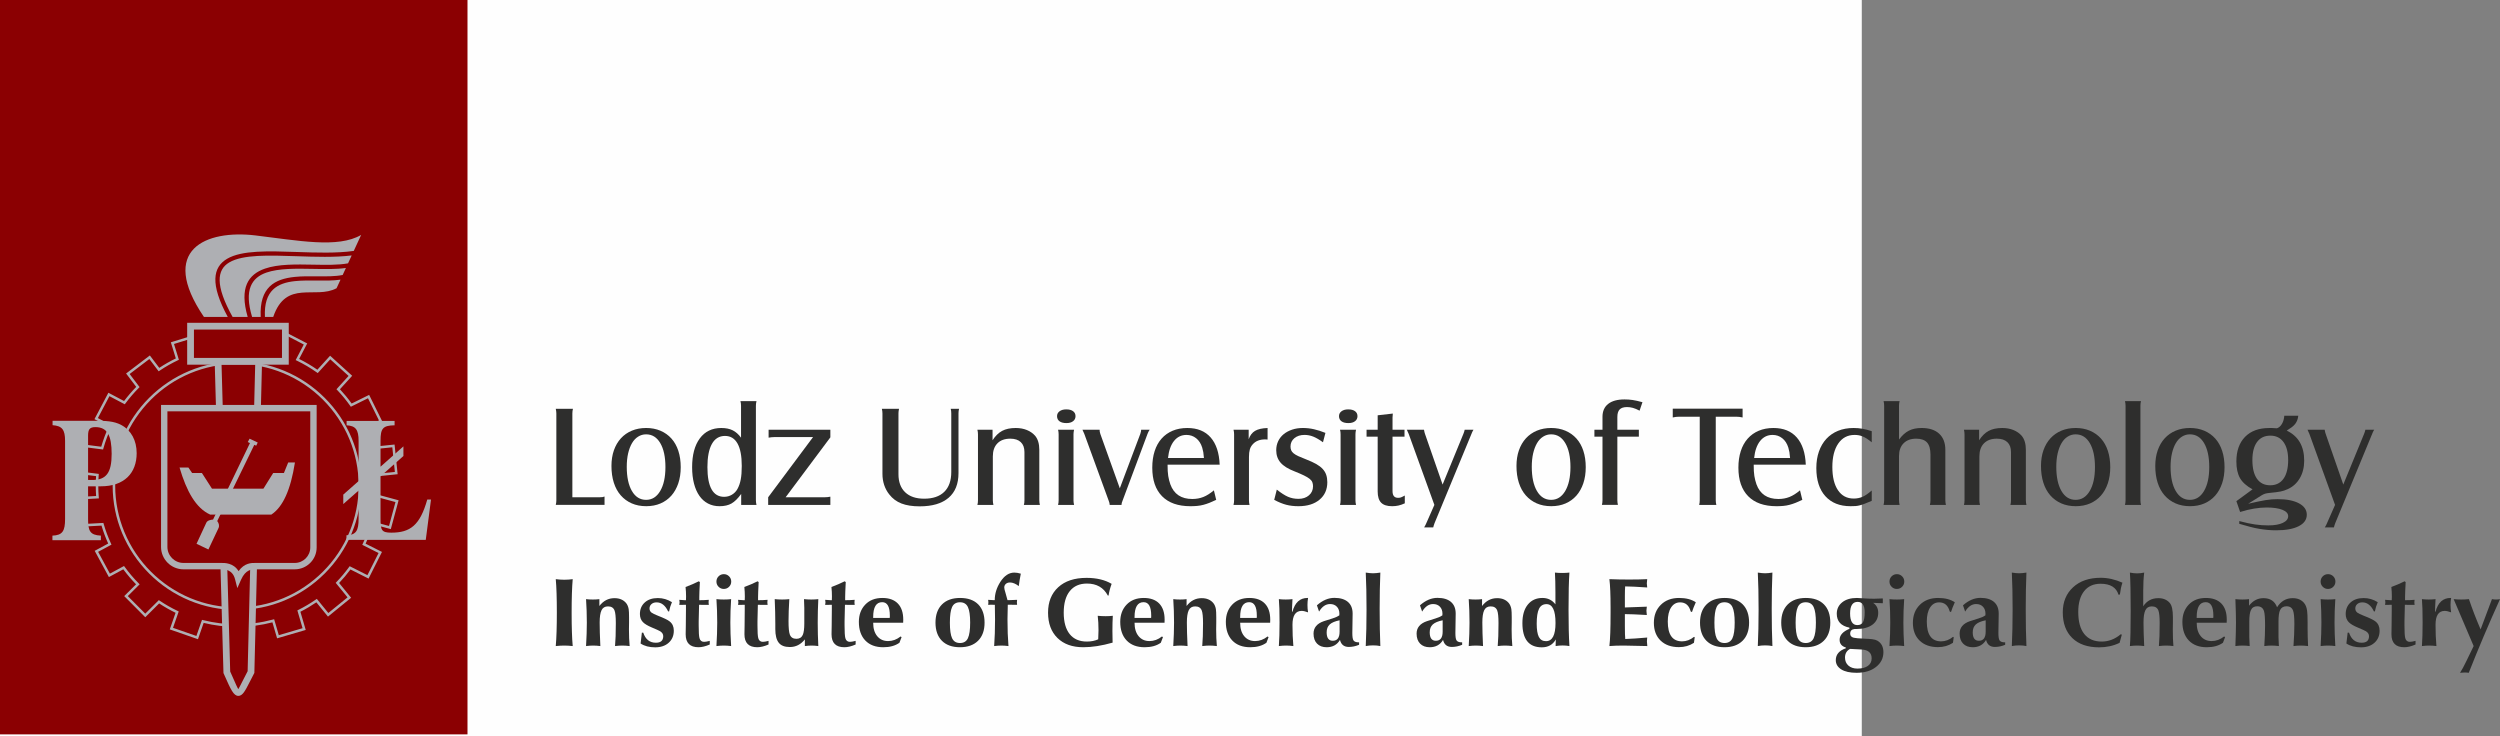 <?xml version="1.0" encoding="UTF-8"?>
<!DOCTYPE svg PUBLIC "-//W3C//DTD SVG 1.1//EN" "http://www.w3.org/Graphics/SVG/1.1/DTD/svg11.dtd">
<!-- Creator: CorelDRAW 2017 -->
<svg xmlns="http://www.w3.org/2000/svg" xml:space="preserve" width="98.769mm" height="29.092mm" version="1.1" style="shape-rendering:geometricPrecision; text-rendering:geometricPrecision; image-rendering:optimizeQuality; fill-rule:evenodd; clip-rule:evenodd"
viewBox="0 0 8919.67 2627.25"
 xmlns:xlink="http://www.w3.org/1999/xlink">
 <rect x="0" y="0" width="8919.67" height="2627.25" fill="#808080" stroke="none"/>
 <defs>
  <style type="text/css">
   <![CDATA[
    .fil0 {fill:#FEFEFE}
    .fil2 {fill:#8B0002}
    .fil5 {fill:#AEAFB3}
    .fil1 {fill:#2E2E2D;fill-rule:nonzero}
    .fil4 {fill:#8B0002;fill-rule:nonzero}
    .fil3 {fill:#AEAFB3;fill-rule:nonzero}
   ]]>
  </style>
 </defs>
 <g id="Warstwa_x0020_1">
  <rect class="fil0" x="0.02" y="0" width="6642.58" height="2627.25"/>
  <path class="fil1" d="M2156.91 1801.43l0 -29.86c-3.09,1.03 -5.57,1.72 -7.46,2.06 -1.89,0.34 -5.24,0.51 -10.04,0.51l-97.31 0 0 -299.12c0,-5.49 0.69,-10.98 2.07,-16.47l-61.27 0c0.69,3.77 1.2,6.77 1.54,9 0.34,2.23 0.51,4.72 0.51,7.47l0 310.7c0,4.72 -0.69,9.95 -2.06,15.7l174.01 0z"/>
  <path id="1" class="fil1" d="M2305.18 1527.02c-18.53,0 -35.44,3.17 -50.71,9.52 -15.27,6.35 -28.31,15.45 -39.13,27.29 -10.81,11.84 -19.13,26.08 -24.97,42.72 -5.83,16.65 -8.75,35.27 -8.75,55.86 0,22.31 2.84,42.3 8.5,59.97 5.66,17.68 13.9,32.69 24.71,45.05 10.81,12.36 23.86,21.88 39.13,28.57 15.27,6.7 32.52,10.04 51.74,10.04 18.88,0 35.87,-3.26 50.97,-9.78 15.1,-6.52 27.97,-15.79 38.62,-27.81 10.64,-12.01 18.87,-26.6 24.71,-43.75 5.83,-17.16 8.75,-36.39 8.75,-57.66 0,-21.62 -2.83,-41.1 -8.49,-58.43 -5.67,-17.34 -13.91,-32.01 -24.72,-44.03 -10.81,-12.01 -23.85,-21.28 -39.12,-27.8 -15.28,-6.52 -32.35,-9.78 -51.23,-9.78zm0 22.65c21.46,0 38.27,10.39 50.55,31.24 12.26,20.84 18.44,49.42 18.44,85.63 0,35.86 -6.26,64.35 -18.7,85.38 -12.44,21.02 -29.17,31.49 -50.28,31.49 -21.45,0 -38.26,-10.47 -50.54,-31.49 -12.27,-21.02 -18.45,-49.86 -18.45,-86.41 0,-17.76 1.63,-33.72 4.89,-47.96 3.34,-14.16 7.89,-26.26 13.81,-36.39 5.84,-10.04 13.13,-17.84 21.8,-23.25 8.58,-5.49 18.11,-8.24 28.48,-8.24z"/>
  <path id="2" class="fil1" d="M2644.45 1801.43l54.57 0c-0.69,-3.43 -1.2,-6.27 -1.54,-8.5 -0.34,-2.23 -0.51,-4.89 -0.51,-7.97l0 -337.21c0,-5.5 0.69,-10.99 2.06,-16.48l-57.15 0c0.69,3.09 1.2,5.75 1.54,7.98 0.34,2.23 0.51,5.06 0.51,8.5l0 113.77c-8.92,-12.01 -18.79,-20.76 -29.77,-26.25 -10.98,-5.49 -24.46,-8.24 -40.58,-8.24 -32.78,0 -58.43,12.35 -76.71,37.06 -18.28,24.72 -27.46,59.03 -27.46,102.97 0,21.62 2.23,41.02 6.69,58.18 4.46,17.16 10.82,31.74 19.23,43.75 8.41,12.02 18.62,21.2 30.8,27.54 12.18,6.36 25.74,9.53 40.84,9.53 17.42,0 31.83,-3.26 43.08,-9.78 11.32,-6.52 22.74,-17.84 34.41,-33.98l0 39.13zm-57.66 -246.09c19.56,0 34.41,9.01 44.53,27.03 10.12,18.02 15.19,44.7 15.19,80.06 0,19.22 -1.2,35.27 -3.6,48.13 -2.4,12.87 -6.35,24.28 -11.84,34.24 -4.8,8.58 -11.41,15.36 -19.82,20.34 -8.41,4.98 -17.59,7.47 -27.54,7.47 -39.82,0 -59.72,-35.36 -59.72,-106.06 0,-36.04 5.32,-63.59 15.96,-82.63 10.65,-19.05 26.26,-28.57 46.85,-28.57z"/>
  <path id="3" class="fil1" d="M2740.71 1801.43l221.9 0 0 -29.34c-4.12,0.69 -7.47,1.2 -10.04,1.54 -2.57,0.34 -5.75,0.51 -9.53,0.51l-140.03 0 159.6 -213.74 0 -27.2 -220.35 0 0 28.31c4.46,-0.69 8.06,-1.2 10.81,-1.54 2.75,-0.34 6.01,-0.51 9.78,-0.51l137.98 0 -160.12 214.69 0 27.28z"/>
  <path id="4" class="fil1" d="M3391.97 1458.55c0.69,2.75 1.2,5.23 1.54,7.46 0.34,2.23 0.51,5.24 0.51,9.01l0 209.02c0,30.89 -8.32,54.49 -24.97,70.79 -16.64,16.3 -40.58,24.46 -71.81,24.46 -29.18,0 -51.74,-7.64 -67.7,-22.91 -15.96,-15.27 -23.94,-36.81 -23.94,-64.62l0 -216.74c0,-3.09 0.17,-5.75 0.51,-7.98 0.34,-2.23 0.86,-5.06 1.54,-8.49l-61.26 0c1.37,5.83 2.06,11.32 2.06,16.47l0 215.71c0,14.07 2.06,27.29 6.18,39.65 4.12,12.35 10.12,23.51 18.02,33.46 11.67,15.02 26.25,25.92 43.76,32.61 17.5,6.78 39.12,10.12 64.87,10.12 44.96,0 79.28,-10.12 102.96,-30.37 23.69,-20.26 35.53,-49.6 35.53,-88.04l0 -213.14c0,-3.77 0.17,-6.69 0.51,-8.75 0.34,-2.06 0.86,-4.63 1.54,-7.72l-29.86 0z"/>
  <path id="5" class="fil1" d="M3487.22 1533.2c1.37,5.49 2.06,10.98 2.06,16.47l0 235.28c0,3.77 -0.17,6.69 -0.51,8.75 -0.34,2.06 -0.86,4.63 -1.54,7.72l57.14 0c-0.69,-3.43 -1.2,-6.27 -1.54,-8.5 -0.34,-2.23 -0.51,-4.89 -0.51,-7.97l0 -156.69c0,-19.81 5.41,-35.35 16.31,-46.42 10.89,-11.15 26.17,-16.73 45.9,-16.73 16.39,0 28.83,4.12 37.5,12.36 8.67,8.15 13.04,19.99 13.04,35.44l0 172.04c0,3.77 -0.17,6.77 -0.51,9 -0.34,2.23 -0.86,4.72 -1.54,7.47l57.15 0c-1.37,-5.83 -2.06,-11.32 -2.06,-16.47l0 -180.19c0,-21.28 -4.98,-37.93 -14.85,-49.94 -7.89,-8.92 -17.76,-15.79 -29.51,-20.59 -11.84,-4.8 -25.06,-7.21 -39.82,-7.21 -19.48,0 -35.69,3.43 -48.48,10.3 -12.87,6.86 -24.2,18.02 -34.15,33.46l0 -37.58 -54.05 0z"/>
  <path id="6" class="fil1" d="M3804.35 1460.61c-9.95,0 -17.94,2.23 -23.94,6.69 -6.01,4.46 -9.01,10.3 -9.01,17.5 0,7.89 2.93,13.99 8.76,18.28 5.83,4.29 14.07,6.43 24.71,6.43 9.95,0 17.84,-2.23 23.68,-6.69 5.83,-4.46 8.75,-10.47 8.75,-18.02 0,-7.55 -2.92,-13.47 -8.75,-17.76 -5.83,-4.29 -13.9,-6.43 -24.19,-6.43zm-29.34 72.59c0.69,3.09 1.2,5.74 1.54,7.97 0.34,2.23 0.51,5.07 0.51,8.5l0 235.28c0,3.43 -0.17,6.26 -0.51,8.49 -0.34,2.23 -0.86,4.89 -1.54,7.98l57.14 0c-0.69,-3.43 -1.2,-6.27 -1.54,-8.5 -0.34,-2.23 -0.51,-4.89 -0.51,-7.97l0 -235.28c0,-3.09 0.17,-5.75 0.51,-7.98 0.34,-2.23 0.86,-5.06 1.54,-8.49l-57.14 0z"/>
  <path id="7" class="fil1" d="M3995.35 1742.22l-69.5 -194.09c-1.03,-3.09 -1.72,-5.66 -2.06,-7.72 -0.34,-2.06 -0.51,-4.46 -0.51,-7.21l-61.27 0c2.75,5.83 4.98,10.81 6.69,14.93l87 238.37c1.37,3.09 2.23,5.66 2.57,7.72 0.34,2.06 0.69,4.46 1.03,7.21l42.22 0 0 -1.54c0,-3.09 1.2,-7.55 3.6,-13.38l89.07 -238.37c1.03,-3.09 2.14,-5.66 3.34,-7.72 1.2,-2.06 2.66,-4.46 4.38,-7.21l-30.38 0c0,2.4 -0.25,4.63 -0.77,6.69 -0.51,2.06 -1.29,4.8 -2.32,8.24l-73.1 194.09z"/>
  <path id="8" class="fil1" d="M4331.03 1749.43c-13.04,10.98 -25.58,18.87 -37.59,23.69 -12.01,4.8 -25.22,7.21 -39.64,7.21 -39.47,0 -65.55,-17.51 -78.26,-52.51 -1.72,-5.15 -3.17,-10.04 -4.37,-14.68 -1.2,-4.63 -2.23,-9.61 -3.09,-14.93 -0.86,-5.32 -1.46,-11.24 -1.81,-17.76 -0.34,-6.52 -0.51,-14.07 -0.51,-22.65l185.85 0c-1.72,-42.22 -12.44,-74.57 -32.18,-97.05 -19.73,-22.49 -47.45,-33.72 -83.15,-33.72 -19.56,0 -37.06,3.26 -52.51,9.78 -15.44,6.52 -28.57,15.88 -39.38,28.06 -10.81,12.18 -19.05,27.03 -24.71,44.53 -5.66,17.5 -8.5,37.24 -8.5,59.21 0,44.28 11.67,78.25 35.01,101.94 23.34,23.68 56.98,35.52 100.9,35.52 8.59,0 16.65,-0.34 24.2,-1.03 7.55,-0.69 14.93,-1.97 22.13,-3.87 7.21,-1.89 14.5,-4.29 21.88,-7.21 7.38,-2.92 15.36,-6.43 23.94,-10.55l-8.24 -33.98zm-163.72 -115.32c2.75,-26.08 9.87,-46.33 21.37,-60.75 11.5,-14.41 26.34,-21.62 44.53,-21.62 13.04,0 24.55,3.95 34.5,11.84 9.95,7.89 17.16,19.06 21.62,33.47 1.72,5.83 3.01,11.23 3.87,16.22 0.86,4.98 1.63,11.92 2.31,20.84l-128.19 0z"/>
  <path id="9" class="fil1" d="M4401.03 1533.2c0.7,3.09 1.21,5.74 1.55,7.97 0.34,2.23 0.51,5.07 0.51,8.5l0 235.28c0,3.09 -0.17,5.74 -0.51,7.97 -0.34,2.23 -0.86,5.07 -1.55,8.5l57.15 0c-0.69,-3.09 -1.2,-5.75 -1.54,-7.98 -0.34,-2.23 -0.51,-5.06 -0.51,-8.49l0 -153.94c0,-11.32 1.03,-20.5 3.09,-27.54 2.06,-7.04 5.66,-13.29 10.82,-18.78 10.3,-11.33 24.88,-17 43.75,-17l8.75 0.51 0 -41.18c-19.56,0.69 -34.49,4.12 -44.78,10.3 -10.3,6.18 -17.85,16.13 -22.66,29.86l0 -33.97 -54.06 0z"/>
  <path id="10" class="fil1" d="M4546.22 1783.41c15.44,8.24 29.69,14.07 42.73,17.5 13.04,3.43 27.63,5.15 43.76,5.15 31.57,0 56.62,-7.72 75.16,-23.25 18.53,-15.44 27.8,-36.2 27.8,-62.38 0,-9.61 -1.28,-18.28 -3.86,-26.09 -2.57,-7.72 -6.78,-14.76 -12.62,-21.11 -5.83,-6.35 -13.47,-12.18 -22.91,-17.59 -9.44,-5.32 -21.2,-10.72 -35.27,-16.22 -11.67,-4.46 -21.2,-8.41 -28.57,-11.84 -7.38,-3.43 -13.13,-6.86 -17.25,-10.3 -4.12,-3.51 -6.94,-7.12 -8.49,-10.9 -1.54,-3.77 -2.32,-8.24 -2.32,-13.38 0,-12.01 4.63,-21.96 13.9,-29.68 9.27,-7.72 21.29,-11.59 36.04,-11.59 10.64,0 21.02,1.98 31.15,6.01 10.12,4.04 21.71,10.81 34.75,20.26l8.75 -33.47c-14.41,-5.83 -28.14,-10.21 -41.19,-13.13 -13.04,-2.92 -26.08,-4.37 -39.12,-4.37 -14.07,0 -26.95,1.97 -38.62,5.92 -11.67,3.95 -21.71,9.36 -30.12,16.22 -8.41,6.86 -14.93,15.19 -19.56,24.97 -4.63,9.78 -6.95,20.51 -6.95,32.18 0,17.5 5.15,32.26 15.45,44.28 10.3,12.01 27.11,22.48 50.45,31.4 13.74,5.49 24.8,10.3 33.21,14.41 8.41,4.12 15.02,8.06 19.82,11.85 4.8,3.77 8.06,7.8 9.78,12.09 1.72,4.29 2.57,9.18 2.57,14.68 0,13.04 -4.8,23.77 -14.41,32.18 -9.61,8.41 -22.13,12.62 -37.58,12.62 -13.74,0 -26.26,-2.49 -37.59,-7.47 -11.32,-4.98 -24.54,-13.47 -39.65,-25.49l-9.27 36.56z"/>
  <path id="11" class="fil1" d="M4810.33 1460.61c-9.95,0 -17.94,2.23 -23.94,6.69 -6.01,4.46 -9.01,10.3 -9.01,17.5 0,7.89 2.93,13.99 8.76,18.28 5.83,4.29 14.07,6.43 24.71,6.43 9.95,0 17.84,-2.23 23.68,-6.69 5.83,-4.46 8.75,-10.47 8.75,-18.02 0,-7.55 -2.92,-13.47 -8.75,-17.76 -5.83,-4.29 -13.9,-6.43 -24.19,-6.43zm-29.34 72.59c0.69,3.09 1.2,5.74 1.54,7.97 0.34,2.23 0.51,5.07 0.51,8.5l0 235.28c0,3.43 -0.17,6.26 -0.51,8.49 -0.34,2.23 -0.86,4.89 -1.54,7.98l57.14 0c-0.69,-3.43 -1.2,-6.27 -1.54,-8.5 -0.34,-2.23 -0.51,-4.89 -0.51,-7.97l0 -235.28c0,-3.09 0.17,-5.75 0.51,-7.98 0.34,-2.23 0.86,-5.06 1.54,-8.49l-57.14 0z"/>
  <path id="12" class="fil1" d="M4915.36 1557.91l0 195.64c0,18.2 4.12,31.49 12.35,39.9 8.24,8.42 21.28,12.62 39.12,12.62 7.9,0 15.36,-0.77 22.4,-2.31 7.04,-1.54 14.68,-4.21 22.91,-7.98l0 -27.81c-6.77,3.69 -11.5,5.92 -14.24,6.87 -2.75,0.94 -5.92,1.37 -9.7,1.37 -13.21,0 -19.82,-7.9 -19.82,-23.77l0 -194.52 42.73 0 0 -24.71 -42.73 0 0 -38.1c0,-1.72 0,-3.6 0,-5.66 0,-2.06 0.34,-6.69 1.03,-13.9l-54.05 6.18 0 51.48 -39.65 0 0 24.71 39.65 0z"/>
  <path id="13" class="fil1" d="M5117.68 1801.43l-28.83 65.38c-0.69,2.06 -1.72,4.29 -3.09,6.69 -1.37,2.4 -2.92,5.15 -4.63,8.24l32.43 0c0.69,-2.75 1.37,-5.23 2.06,-7.46 0.69,-2.23 1.54,-4.72 2.57,-7.47l131.8 -318.68c1.03,-2.75 2.07,-5.24 3.1,-7.47 1.03,-2.23 2.4,-4.71 4.12,-7.46l-31.41 0c-0.69,2.75 -1.28,5.15 -1.8,7.21 -0.51,2.06 -1.46,4.63 -2.84,7.72l-74.13 180.71 -62.81 -180.71c-1.37,-3.43 -2.57,-8.41 -3.6,-14.93l-61.27 0c2.75,5.83 4.98,10.81 6.69,14.93l91.64 253.3z"/>
  <path id="14" class="fil1" d="M5534.17 1527.02c-18.53,0 -35.44,3.17 -50.71,9.52 -15.27,6.35 -28.31,15.45 -39.13,27.29 -10.81,11.84 -19.13,26.08 -24.97,42.72 -5.83,16.65 -8.75,35.27 -8.75,55.86 0,22.31 2.84,42.3 8.5,59.97 5.66,17.68 13.9,32.69 24.71,45.05 10.81,12.36 23.86,21.88 39.13,28.57 15.27,6.7 32.52,10.04 51.74,10.04 18.88,0 35.87,-3.26 50.97,-9.78 15.1,-6.52 27.97,-15.79 38.62,-27.81 10.64,-12.01 18.87,-26.6 24.71,-43.75 5.83,-17.16 8.75,-36.39 8.75,-57.66 0,-21.62 -2.83,-41.1 -8.49,-58.43 -5.67,-17.34 -13.91,-32.01 -24.72,-44.03 -10.81,-12.01 -23.85,-21.28 -39.12,-27.8 -15.28,-6.52 -32.35,-9.78 -51.23,-9.78zm0 22.65c21.46,0 38.27,10.39 50.55,31.24 12.26,20.84 18.44,49.42 18.44,85.63 0,35.86 -6.26,64.35 -18.7,85.38 -12.44,21.02 -29.17,31.49 -50.28,31.49 -21.45,0 -38.26,-10.47 -50.54,-31.49 -12.27,-21.02 -18.45,-49.86 -18.45,-86.41 0,-17.76 1.63,-33.72 4.89,-47.96 3.34,-14.16 7.89,-26.26 13.81,-36.39 5.84,-10.04 13.13,-17.84 21.8,-23.25 8.58,-5.49 18.11,-8.24 28.48,-8.24z"/>
  <path id="15" class="fil1" d="M5717.45 1557.91l0 227.04c0,3.43 -0.17,6.26 -0.51,8.49 -0.34,2.23 -0.86,4.89 -1.54,7.98l57.14 0c-0.69,-3.43 -1.2,-6.27 -1.54,-8.5 -0.34,-2.23 -0.51,-4.89 -0.51,-7.97l0 -227.04 76.72 0 0 -24.71 -76.72 0 0 -45.31c0,-12.35 2.75,-21.37 8.25,-27.03 5.49,-5.66 14.24,-8.49 26.25,-8.49 6.86,0 13.82,0.94 20.85,2.83 7.04,1.89 15.02,5.24 23.94,10.04l10.3 -30.21c-13.73,-3.86 -25.4,-6.43 -35.01,-7.89 -9.61,-1.37 -19.22,-2.06 -28.83,-2.06 -25.49,0 -44.96,5.32 -58.52,16.05 -13.47,10.64 -20.25,26 -20.25,45.99l0 46.08 -28.84 0 0 24.71 28.84 0z"/>
  <path id="16" class="fil1" d="M5968.16 1458.04l0 31.4c4.8,-1.03 8.66,-1.72 11.59,-2.06 2.92,-0.34 6.26,-0.51 10.03,-0.51l74.65 0 0 298.09c0,3.43 -0.17,6.26 -0.51,8.49 -0.34,2.23 -0.86,4.89 -1.54,7.98l61.27 0c-0.69,-3.09 -1.2,-5.75 -1.54,-7.98 -0.34,-2.23 -0.51,-5.06 -0.51,-8.49l0 -298.09 74.65 0c3.09,0 6.18,0.17 9.27,0.51 3.09,0.34 7.04,1.03 11.84,2.06l0 -31.4 -249.18 0z"/>
  <path id="17" class="fil1" d="M6422.25 1749.43c-13.04,10.98 -25.58,18.87 -37.59,23.69 -12.01,4.8 -25.22,7.21 -39.64,7.21 -39.47,0 -65.55,-17.51 -78.26,-52.51 -1.72,-5.15 -3.17,-10.04 -4.37,-14.68 -1.2,-4.63 -2.23,-9.61 -3.09,-14.93 -0.86,-5.32 -1.46,-11.24 -1.81,-17.76 -0.34,-6.52 -0.51,-14.07 -0.51,-22.65l185.85 0c-1.72,-42.22 -12.44,-74.57 -32.18,-97.05 -19.73,-22.49 -47.45,-33.72 -83.15,-33.72 -19.56,0 -37.06,3.26 -52.51,9.78 -15.44,6.52 -28.57,15.88 -39.38,28.06 -10.81,12.18 -19.05,27.03 -24.71,44.53 -5.66,17.5 -8.5,37.24 -8.5,59.21 0,44.28 11.67,78.25 35.01,101.94 23.34,23.68 56.98,35.52 100.9,35.52 8.59,0 16.65,-0.34 24.2,-1.03 7.55,-0.69 14.93,-1.97 22.13,-3.87 7.21,-1.89 14.5,-4.29 21.88,-7.21 7.38,-2.92 15.36,-6.43 23.94,-10.55l-8.24 -33.98zm-163.72 -115.32c2.75,-26.08 9.87,-46.33 21.37,-60.75 11.5,-14.41 26.34,-21.62 44.53,-21.62 13.04,0 24.55,3.95 34.5,11.84 9.95,7.89 17.16,19.06 21.62,33.47 1.72,5.83 3.01,11.23 3.87,16.22 0.86,4.98 1.63,11.92 2.31,20.84l-128.19 0z"/>
  <path id="18" class="fil1" d="M6678.11 1749.94c-12.01,10.64 -22.82,18.11 -32.43,22.4 -9.61,4.29 -20.25,6.44 -31.92,6.44 -24.02,0 -42.72,-9.87 -56.11,-29.69 -13.39,-19.73 -20.08,-47.37 -20.08,-82.8 0,-35.44 7.04,-63.41 21.11,-83.82 14.07,-20.51 33.46,-30.72 58.17,-30.72 5.5,0 10.56,0.43 15.19,1.29 4.63,0.86 9.27,2.31 13.9,4.2 4.63,1.98 9.53,4.55 14.68,7.89 5.15,3.35 10.98,7.64 17.5,12.88l0 -39.65c-12.35,-4.12 -23.51,-7.04 -33.46,-8.75 -9.95,-1.72 -20.42,-2.57 -31.41,-2.57 -20.59,0 -39.04,3.34 -55.34,10.03 -16.3,6.69 -30.2,16.22 -41.61,28.57 -11.41,12.36 -20.25,27.37 -26.51,45.05 -6.27,17.67 -9.36,37.5 -9.36,59.46 0,42.91 10.73,76.28 32.18,100.13 21.46,23.85 51.4,35.78 89.84,35.78 6.86,0 12.79,-0.17 17.76,-0.51 4.98,-0.34 10.12,-1.2 15.44,-2.57 5.32,-1.37 11.24,-3.35 17.76,-5.92 6.52,-2.57 14.76,-5.92 24.71,-10.03l0 -37.07z"/>
  <path id="19" class="fil1" d="M6777.48 1801.43c-0.69,-3.43 -1.2,-6.27 -1.54,-8.5 -0.34,-2.23 -0.51,-4.89 -0.51,-7.97l0 -157.71c0,-19.48 5.41,-34.75 16.31,-45.64 10.89,-10.99 25.91,-16.48 44.87,-16.48 17.76,0 30.63,4.55 38.78,13.65 8.15,9.01 12.27,23.51 12.27,43.42l0 162.77c0,3.43 -0.17,6.26 -0.51,8.49 -0.34,2.23 -0.86,4.89 -1.54,7.98l57.15 0c-0.69,-3.43 -1.2,-6.27 -1.54,-8.5 -0.34,-2.23 -0.51,-4.89 -0.51,-7.97l0 -180.19c0,-24.71 -7.38,-43.84 -22.05,-57.4 -14.76,-13.56 -35.61,-20.34 -62.64,-20.34 -17.76,0 -32.94,3.17 -45.39,9.52 -12.53,6.35 -24.19,16.91 -35.18,31.66l0 -120.46c0,-3.44 0.17,-6.27 0.51,-8.5 0.34,-2.23 0.86,-4.89 1.54,-7.98l-57.15 0c0.7,3.09 1.21,5.66 1.55,7.72 0.34,2.06 0.51,4.98 0.51,8.76l0 337.21c0,5.49 -0.69,10.98 -2.07,16.47l57.15 0z"/>
  <path id="20" class="fil1" d="M7007.1 1533.2c1.37,5.49 2.06,10.98 2.06,16.47l0 235.28c0,3.77 -0.17,6.69 -0.51,8.75 -0.34,2.06 -0.86,4.63 -1.54,7.72l57.14 0c-0.69,-3.43 -1.2,-6.27 -1.54,-8.5 -0.34,-2.23 -0.51,-4.89 -0.51,-7.97l0 -156.69c0,-19.81 5.41,-35.35 16.31,-46.42 10.89,-11.15 26.17,-16.73 45.9,-16.73 16.39,0 28.83,4.12 37.5,12.36 8.67,8.15 13.04,19.99 13.04,35.44l0 172.04c0,3.77 -0.17,6.77 -0.51,9 -0.34,2.23 -0.86,4.72 -1.54,7.47l57.15 0c-1.37,-5.83 -2.06,-11.32 -2.06,-16.47l0 -180.19c0,-21.28 -4.98,-37.93 -14.85,-49.94 -7.89,-8.92 -17.76,-15.79 -29.51,-20.59 -11.84,-4.8 -25.06,-7.21 -39.82,-7.21 -19.48,0 -35.69,3.43 -48.48,10.3 -12.87,6.86 -24.2,18.02 -34.15,33.46l0 -37.58 -54.05 0z"/>
  <path id="21" class="fil1" d="M7405.57 1527.02c-18.53,0 -35.44,3.17 -50.71,9.52 -15.27,6.35 -28.31,15.45 -39.13,27.29 -10.81,11.84 -19.13,26.08 -24.97,42.72 -5.83,16.65 -8.75,35.27 -8.75,55.86 0,22.31 2.84,42.3 8.5,59.97 5.66,17.68 13.9,32.69 24.71,45.05 10.81,12.36 23.86,21.88 39.13,28.57 15.27,6.7 32.52,10.04 51.74,10.04 18.88,0 35.87,-3.26 50.97,-9.78 15.1,-6.52 27.97,-15.79 38.62,-27.81 10.64,-12.01 18.87,-26.6 24.71,-43.75 5.83,-17.16 8.75,-36.39 8.75,-57.66 0,-21.62 -2.83,-41.1 -8.49,-58.43 -5.67,-17.34 -13.91,-32.01 -24.72,-44.03 -10.81,-12.01 -23.85,-21.28 -39.12,-27.8 -15.28,-6.52 -32.35,-9.78 -51.23,-9.78zm0 22.65c21.46,0 38.27,10.39 50.55,31.24 12.26,20.84 18.44,49.42 18.44,85.63 0,35.86 -6.26,64.35 -18.7,85.38 -12.44,21.02 -29.17,31.49 -50.28,31.49 -21.45,0 -38.26,-10.47 -50.54,-31.49 -12.27,-21.02 -18.45,-49.86 -18.45,-86.41 0,-17.76 1.63,-33.72 4.89,-47.96 3.34,-14.16 7.89,-26.26 13.81,-36.39 5.84,-10.04 13.13,-17.84 21.8,-23.25 8.58,-5.49 18.11,-8.24 28.48,-8.24z"/>
  <path id="22" class="fil1" d="M7581.63 1431.26c0.7,3.09 1.21,5.75 1.55,7.98 0.34,2.23 0.51,5.06 0.51,8.5l0 337.21c0,5.49 -0.69,10.98 -2.07,16.47l57.15 0c-0.69,-3.43 -1.2,-6.27 -1.54,-8.5 -0.34,-2.23 -0.51,-4.89 -0.51,-7.97l0 -337.21c0,-3.44 0.17,-6.27 0.51,-8.5 0.34,-2.23 0.86,-4.89 1.54,-7.98l-57.15 0z"/>
  <path id="23" class="fil1" d="M7813.31 1527.02c-18.53,0 -35.44,3.17 -50.71,9.52 -15.27,6.35 -28.31,15.45 -39.13,27.29 -10.81,11.84 -19.13,26.08 -24.97,42.72 -5.83,16.65 -8.75,35.27 -8.75,55.86 0,22.31 2.84,42.3 8.5,59.97 5.66,17.68 13.9,32.69 24.71,45.05 10.81,12.36 23.86,21.88 39.13,28.57 15.27,6.7 32.52,10.04 51.74,10.04 18.88,0 35.87,-3.26 50.97,-9.78 15.1,-6.52 27.97,-15.79 38.62,-27.81 10.64,-12.01 18.87,-26.6 24.71,-43.75 5.83,-17.16 8.75,-36.39 8.75,-57.66 0,-21.62 -2.83,-41.1 -8.49,-58.43 -5.67,-17.34 -13.91,-32.01 -24.72,-44.03 -10.81,-12.01 -23.85,-21.28 -39.12,-27.8 -15.28,-6.52 -32.35,-9.78 -51.23,-9.78zm0 22.65c21.46,0 38.27,10.39 50.55,31.24 12.26,20.84 18.44,49.42 18.44,85.63 0,35.86 -6.26,64.35 -18.7,85.38 -12.44,21.02 -29.17,31.49 -50.28,31.49 -21.45,0 -38.26,-10.47 -50.54,-31.49 -12.27,-21.02 -18.45,-49.86 -18.45,-86.41 0,-17.76 1.63,-33.72 4.89,-47.96 3.34,-14.16 7.89,-26.26 13.81,-36.39 5.84,-10.04 13.13,-17.84 21.8,-23.25 8.58,-5.49 18.11,-8.24 28.48,-8.24z"/>
  <path id="24" class="fil1" d="M7992.47 1826.65c17.5,-5.49 34.15,-9.52 49.93,-12.09 15.79,-2.57 30.72,-3.87 44.79,-3.87 23.68,0 42.39,2.75 56.12,8.24 13.73,5.49 20.59,13.04 20.59,22.66 0,9.95 -6.35,17.93 -19.05,23.93 -12.7,6.01 -29.86,9.01 -51.48,9.01 -8.15,0 -16.13,-0.25 -23.85,-0.77 -7.72,-0.51 -15.62,-1.37 -23.69,-2.57 -8.06,-1.2 -16.64,-2.75 -25.74,-4.63 -9.09,-1.9 -19.31,-4.38 -30.63,-7.47l0 9.78c14.07,4.12 26.94,7.72 38.62,10.81 11.67,3.09 22.73,5.49 33.21,7.21 10.47,1.72 20.5,3.01 30.12,3.87 9.61,0.86 19.39,1.28 29.26,1.28 34.66,0 61.6,-4.89 80.83,-14.67 19.22,-9.78 28.83,-23.43 28.83,-40.93 0,-17.17 -9.35,-30.72 -27.97,-40.67 -18.7,-9.95 -44.11,-14.93 -76.36,-14.93 -6.86,0 -13.65,0.25 -20.51,0.77 -6.86,0.51 -14.41,1.46 -22.66,2.84 -8.24,1.37 -17.33,3.09 -27.19,5.15 -9.96,2.06 -21.46,4.63 -34.5,7.72l48.48 -30.38c4.8,-2.75 8.92,-4.63 12.35,-5.66 3.43,-1.03 8.42,-1.89 14.94,-2.57 9.27,-1.03 17.07,-1.89 23.43,-2.57 6.35,-0.69 11.84,-1.54 16.47,-2.57 4.63,-1.03 8.83,-2.14 12.61,-3.34 3.78,-1.2 7.9,-2.84 12.44,-4.89 18.53,-8.24 33.03,-21.28 43.5,-39.12 10.48,-17.85 15.7,-38.79 15.7,-62.81 0,-51.48 -20.76,-87.18 -62.29,-107.09 7.21,-4.46 13.3,-8.58 18.28,-12.35 4.98,-3.77 9.01,-7.72 12.1,-11.84 3.09,-4.13 5.49,-8.5 7.21,-13.13 1.72,-4.63 2.92,-9.87 3.6,-15.7l-49.94 0c-0.69,10.98 -3.43,20.59 -8.24,28.84 -4.8,8.24 -10.81,13.56 -18.02,15.96 -8.25,-0.69 -13.91,-1.03 -17,-1.03 -3.09,0 -6.52,0 -10.3,0 -37.06,0 -65.9,10.55 -86.49,31.66 -20.6,21.11 -30.89,50.36 -30.89,87.78 0,24.37 4.29,44.1 12.88,59.21 8.58,15.1 23.51,28.48 44.78,40.15l-57.66 42.22 13.39 38.61zm107.86 -272.34c20.17,0 35.78,7.64 46.93,22.91 11.07,15.27 16.64,36.64 16.64,64.1 0,28.83 -5.57,51.05 -16.64,66.67 -11.15,15.61 -26.94,23.43 -47.45,23.43 -20.51,0 -36.21,-7.72 -47.2,-23.16 -10.9,-15.45 -16.39,-37.76 -16.39,-66.93 0,-27.81 5.58,-49.25 16.64,-64.35 11.16,-15.11 26.95,-22.66 47.46,-22.66z"/>
  <path id="25" class="fil1" d="M8331.22 1801.43l-28.83 65.38c-0.69,2.06 -1.72,4.29 -3.09,6.69 -1.37,2.4 -2.92,5.15 -4.63,8.24l32.43 0c0.69,-2.75 1.37,-5.23 2.06,-7.46 0.69,-2.23 1.54,-4.72 2.57,-7.47l131.8 -318.68c1.03,-2.75 2.07,-5.24 3.1,-7.47 1.03,-2.23 2.4,-4.71 4.12,-7.46l-31.41 0c-0.69,2.75 -1.28,5.15 -1.8,7.21 -0.51,2.06 -1.46,4.63 -2.84,7.72l-74.13 180.71 -62.81 -180.71c-1.37,-3.43 -2.57,-8.41 -3.6,-14.93l-61.27 0c2.75,5.83 4.98,10.81 6.69,14.93l91.64 253.3z"/>
  <g id="_1652252722752">
   <rect class="fil2" x="-0.01" y="-0.01" width="1667.97" height="2620.16"/>
   <path class="fil3" d="M845.33 1229.04c21.29,0 42.27,1.33 62.88,3.92 19.79,2.48 39.22,6.12 58.22,10.84l33.03 -63.5 2.1 -4.03 4.02 2.09 86.46 44.87 4.05 2.1 -2.1 4.03 -26.74 51.35c11.22,5.54 22.2,11.48 32.91,17.79 11.04,6.51 21.77,13.4 32.16,20.64l42.35 -46.62 3.05 -3.36 3.37 3.05 72.1 65.46 3.36 3.04 -3.06 3.37 -40.65 44.73c7.43,7.94 14.64,16.15 21.59,24.62 7.05,8.58 13.79,17.35 20.21,26.28l58.34 -28.87 4.06 -2 2.02 4.07 43.22 87.31 2.01 4.06 -4.07 2.01 -52.85 26.13c4.37,10.02 8.4,20.12 12.07,30.29 3.68,10.22 7.07,20.69 10.14,31.38l73.69 -7.59 4.52 -0.47 0.46 4.52 10.03 96.92 0.47 4.52 -4.52 0.46 -66.25 6.81c0.31,4.77 0.57,9.66 0.76,14.68 0.23,6.2 0.36,12.5 0.36,18.87 0,6.09 -0.12,12.08 -0.33,17.99 -0.18,4.82 -0.42,9.53 -0.7,14.12l69.69 18.87 4.4 1.19 -1.18 4.37 -25.42 94.07 -1.19 4.41 -4.37 -1.18 -60.06 -16.28c-3.39,11.87 -7.2,23.58 -11.43,35.13 -4.27,11.63 -8.96,23.07 -14.05,34.31l54.33 27.36 4.05 2.04 -2.04 4.05 -43.77 87.05 -2.04 4.05 -4.05 -2.04 -60.56 -30.52c-6.29,8.49 -12.81,16.76 -19.6,24.83 -6.65,7.9 -13.64,15.7 -20.94,23.37l40.05 49.23 2.86 3.51 -3.52 2.86 -75.54 61.54 -3.52 2.86 -2.86 -3.52 -38.62 -47.49c-9.04,6.18 -18.31,12.07 -27.81,17.69 -9.47,5.61 -19.17,10.94 -29.09,15.95l17.73 60.61 1.27 4.33 -4.36 1.28 -93.51 27.36 -4.33 1.27 -1.27 -4.36 -15.4 -52.71c-19.7,5.13 -39.89,9.1 -60.52,11.83 -21.7,2.87 -43.75,4.35 -66.05,4.35 -20.96,0 -41.63,-1.29 -61.94,-3.81 -19.28,-2.38 -38.25,-5.87 -56.82,-10.39l-18.81 53.97 -1.5 4.28 -4.28 -1.49 -92.01 -32.05 -4.28 -1.49 1.49 -4.29 19.2 -54.98c-10.09,-4.9 -20,-10.13 -29.73,-15.68 -9.87,-5.64 -19.5,-11.54 -28.84,-17.75l-46.35 46.13 -3.21 3.2 -3.21 -3.21 -68.74 -69 -3.21 -3.21 3.22 -3.2 39.09 -38.87c-8.19,-8.37 -16.03,-16.96 -23.51,-25.73 -7.63,-8.97 -14.99,-18.25 -22.06,-27.83l-47.4 25.58 -3.98 2.16 -2.17 -4.01 -46.34 -85.66 -2.16 -3.99 4.01 -2.16 44.16 -23.81c-4.61,-10.22 -8.92,-20.69 -12.9,-31.36 -4.04,-10.82 -7.69,-21.71 -10.94,-32.67l-64.81 3.51 -4.52 0.24 -0.25 -4.55 -5.36 -97.24 -0.25 -4.56 4.57 -0.24 51.39 -2.75c-0.37,-5.2 -0.68,-10.53 -0.91,-15.99 -0.28,-6.85 -0.43,-13.8 -0.43,-20.85 0,-6.41 0.13,-12.76 0.36,-19.02 0.2,-5.15 0.46,-10.17 0.79,-15.06l-46.45 -5.9 -4.49 -0.57 0.56 -4.5 12.19 -96.64 0.57 -4.51 4.5 0.58 51.57 6.58c3.55,-12.33 7.58,-24.48 12.04,-36.44 4.46,-11.95 9.35,-23.64 14.63,-35.07l-46.83 -24.74 -4.02 -2.12 2.11 -4.01 45.42 -86.18 2.12 -4.02 4.01 2.12 51.95 27.47c6.69,-8.91 13.66,-17.57 20.9,-25.98 7.23,-8.42 14.75,-16.59 22.52,-24.51l-33.43 -44.12 -2.75 -3.62 3.62 -2.75 77.56 -58.92 3.62 -2.75 2.75 3.65 30.8 40.67c9.36,-6.2 18.98,-12.12 28.86,-17.75 9.88,-5.64 19.96,-10.94 30.22,-15.89l-16.45 -53.24 -1.34 -4.33 4.34 -1.35 93.02 -28.86 4.33 -1.35 1.35 4.35 15.09 48.88c18.4,-4.43 37.15,-7.85 56.22,-10.19 20.18,-2.47 40.73,-3.75 61.55,-3.75zm61.78 12.95c-20.24,-2.55 -40.86,-3.86 -61.78,-3.86 -20.47,0 -40.65,1.26 -60.45,3.68 -20.18,2.47 -39.97,6.17 -59.29,11l-4.17 1.04 -1.27 -4.12 -15.01 -48.64 -84.35 26.18 16.27 52.64 1.16 3.76 -3.56 1.68c-11.31,5.36 -22.37,11.12 -33.17,17.28 -10.81,6.16 -21.43,12.76 -31.83,19.78l-3.57 2.41 -2.6 -3.44 -30.62 -40.46 -70.32 53.43 33.06 43.62 2.38 3.13 -2.78 2.8c-8.61,8.63 -16.9,17.58 -24.84,26.83 -7.97,9.26 -15.59,18.8 -22.84,28.6l-2.32 3.13 -3.44 -1.82 -51.36 -27.16 -41.18 78.14 46.65 24.65 3.85 2.03 -1.86 3.92c-5.93,12.54 -11.33,25.32 -16.18,38.3 -4.81,12.88 -9.11,26.04 -12.86,39.46l-1.07 3.78 -3.88 -0.5 -50.93 -6.5 -11.05 87.64 46.25 5.87 4.31 0.55 -0.33 4.29c-0.5,6.48 -0.87,12.81 -1.1,19 -0.23,6.26 -0.36,12.5 -0.36,18.69 0,6.81 0.14,13.65 0.43,20.5 0.28,6.61 0.71,13.37 1.27,20.28l0.38 4.66 -4.7 0.24 -51.5 2.77 4.86 88.15 63.86 -3.47 3.59 -0.19 1.01 3.5c3.49,12.13 7.41,23.97 11.69,35.49 4.35,11.69 9.18,23.23 14.43,34.61l1.79 3.87 -3.76 2.03 -43.91 23.68 42.01 77.67 46.9 -25.31 3.49 -1.89 2.34 3.21c7.56,10.41 15.56,20.59 23.99,30.48 8.44,9.92 17.19,19.42 26.2,28.47l3.2 3.21 -3.21 3.21 -39.08 38.85 62.34 62.57 45.78 -45.55 2.65 -2.64 3.1 2.08c10.24,6.91 20.7,13.4 31.34,19.47 10.68,6.1 21.64,11.81 32.82,17.12l3.68 1.75 -1.35 3.85 -19.04 54.54 83.43 29.06 18.68 -53.61 1.37 -3.93 4.02 1.02c19.46,4.9 39.4,8.67 59.74,11.18 19.93,2.47 40.24,3.75 60.84,3.75 22.06,0 43.71,-1.45 64.88,-4.25 21.62,-2.86 42.87,-7.14 63.63,-12.75l4.27 -1.15 1.26 4.28 15.36 52.6 84.8 -24.83 -17.52 -59.89 -1.07 -3.63 3.41 -1.7c10.83,-5.37 21.47,-11.16 31.9,-17.34 10.46,-6.19 20.7,-12.78 30.7,-19.73l3.46 -2.4 2.66 3.28 38.4 47.23 68.52 -55.8 -39.73 -48.82 -2.54 -3.12 2.81 -2.9c7.94,-8.21 15.7,-16.82 23.27,-25.82 7.48,-8.9 14.65,-18.04 21.49,-27.44l2.27 -3.11 3.46 1.73 59.94 30.21 39.69 -78.93 -54.19 -27.29 -3.92 -1.98 1.84 -3.97c5.69,-12.26 10.9,-24.82 15.6,-37.62 4.64,-12.66 8.79,-25.59 12.41,-38.76l1.21 -4.38 4.36 1.17 60.01 16.27 23.06 -85.29 -68.91 -18.68 -3.64 -0.98 0.26 -3.72c0.42,-5.99 0.74,-11.83 0.95,-17.52 0.22,-5.92 0.33,-11.8 0.33,-17.67 0,-6.15 -0.13,-12.34 -0.36,-18.55 -0.23,-6.09 -0.59,-12.35 -1.07,-18.73l-0.33 -4.4 4.42 -0.45 66.13 -6.79 -9.09 -87.9 -72.97 7.51 -3.8 0.39 -1.03 -3.69c-3.22,-11.55 -6.9,-23.04 -11.02,-34.43 -4.15,-11.52 -8.67,-22.74 -13.54,-33.65l-1.78 -3.98 3.91 -1.93 52.66 -26.04 -39.19 -79.18 -57.73 28.57 -3.49 1.72 -2.24 -3.18c-7.05,-9.97 -14.4,-19.61 -22.04,-28.91 -7.66,-9.32 -15.69,-18.39 -24.07,-27.19l-2.92 -3.06 2.84 -3.12 40.41 -44.48 -65.37 -59.35 -42.01 46.22 -2.71 2.99 -3.28 -2.33c-11.33,-8.03 -22.95,-15.55 -34.81,-22.55 -11.87,-7 -24.02,-13.51 -36.45,-19.5l-4.23 -2.03 2.17 -4.15 26.79 -51.44 -78.39 -40.68 -32.59 62.66 -1.66 3.21 -3.49 -0.89c-19.76,-5.06 -39.98,-8.92 -60.59,-11.51zm245.06 183.99c-40.11,-40.11 -87.97,-72.44 -141.09,-94.51 -51.11,-21.22 -107.11,-32.95 -165.75,-32.95 -58.66,0 -114.66,11.73 -165.77,32.95 -53.11,22.07 -100.97,54.4 -141.07,94.51 -40.11,40.11 -72.45,87.97 -94.52,141.09 -21.22,51.11 -32.95,107.1 -32.95,165.75 0,58.66 11.73,114.66 32.96,165.76 22.06,53.11 54.4,100.98 94.51,141.09 40.1,40.11 87.97,72.44 141.08,94.5 51.11,21.23 107.11,32.95 165.76,32.95 58.65,0 114.65,-11.73 165.75,-32.95 53.12,-22.07 100.98,-54.4 141.09,-94.51 40.11,-40.11 72.44,-87.97 94.5,-141.08 21.23,-51.11 32.96,-107.11 32.96,-165.76 0,-58.65 -11.73,-114.65 -32.96,-165.76 -22.06,-53.11 -54.39,-100.97 -94.5,-141.08zm-137.6 -102.9c54.25,22.54 103.11,55.55 144.03,96.47 40.93,40.92 73.93,89.78 96.46,144.03 21.69,52.21 33.67,109.38 33.67,169.24 0,59.87 -11.97,117.04 -33.67,169.25 -22.53,54.24 -55.53,103.11 -96.46,144.02 -40.92,40.92 -89.78,73.94 -144.03,96.47 -52.21,21.68 -109.38,33.67 -169.24,33.67 -59.86,0 -117.04,-11.97 -169.25,-33.67 -54.25,-22.53 -103.11,-55.54 -144.03,-96.46 -40.92,-40.92 -73.93,-89.78 -96.47,-144.03 -21.68,-52.21 -33.67,-109.39 -33.67,-169.25 0,-59.86 11.98,-117.03 33.67,-169.24 22.54,-54.25 55.55,-103.11 96.47,-144.03 40.92,-40.93 89.78,-73.94 144.03,-96.47 52.21,-21.68 109.38,-33.67 169.25,-33.67 59.86,0 117.03,11.98 169.24,33.67z"/>
   <path class="fil3" d="M778.02 1276.98l144.83 0 12.38 0 -0.31 12.35 -27.33 1108.79 -0.06 2.77 -1.35 2.56c-5.67,10.76 -10.47,20.23 -14.69,28.55 -16.72,32.94 -25.73,50.68 -40.93,50.83 -17.1,0.15 -27.39,-23.06 -49.67,-73.44 -0.85,-1.91 -1.72,-3.88 -2.61,-5.9l-0.98 -2.19 -0.06 -2.33 -31.3 -1109.58 -0.35 -12.4 12.43 0z"/>
   <path class="fil4" d="M910.47 1301.13l-120.02 0 30.89 1094.84c0.55,1.25 1.1,2.48 1.63,3.69 17.87,40.39 26.11,59.02 27.41,59.01 0.56,-0.01 7.23,-13.15 19.61,-37.52 4,-7.87 8.5,-16.74 13.54,-26.37l26.95 -1093.65z"/>
   <path class="fil3" d="M585.92 1444.72l532.46 0 11.38 0 0 11.38 0 497.21c0,21.45 -8.77,40.94 -22.89,55.05 -14.12,14.12 -33.6,22.89 -55.05,22.89l-137.82 0c-0.79,0 -1.54,-0.01 -2.32,-0.02 -12.37,-0.11 -35.09,-0.31 -51.66,37.13l-13.27 29.98 -8.15 -31.76c-9.18,-35.71 -38.58,-35.44 -49.35,-35.35 -0.62,0.01 -1.18,0.02 -1.8,0.02l-132.98 0c-21.99,0 -41.98,-8.99 -56.45,-23.47 -14.48,-14.48 -23.47,-34.46 -23.47,-56.44l0 -495.24 0 -11.38 11.38 0z"/>
   <polygon class="fil3" points="1018.15,1301.13 679.89,1301.13 667.81,1301.13 667.81,1289.05 667.81,1163.77 667.81,1151.69 679.89,1151.69 1018.15,1151.69 1030.23,1151.69 1030.23,1163.77 1030.23,1289.05 1030.23,1301.13 "/>
   <polygon class="fil4" points="691.96,1276.98 1006.07,1276.98 1006.07,1175.84 691.96,1175.84 "/>
   <path class="fil5" d="M314.25 1712.45l0 -157.76c0,-22.63 5.64,-30.8 26.16,-30.8 42.07,0 57.96,29.54 57.96,95.53 0,67.88 -19.49,93.03 -69.25,93.03l-14.87 0zm24.11 -211.19l-150.81 0 0 15.71c33.86,2.51 44.62,15.7 44.62,55.94l0 279.06c0,42.74 -9.23,57.82 -45.14,59.08l0 16.35 172.86 0 0 -16.35c-38.99,-1.88 -45.65,-16.97 -45.65,-59.08l0 -116.9 45.65 0c83.61,0 127.72,-47.14 127.72,-118.16 0,-45.25 -19.49,-81.71 -54.88,-100.56 -26.68,-14.47 -57.45,-15.09 -94.38,-15.09z"/>
   <path class="fil5" d="M1236.13 1926.12l282.95 0 18.7 -143.94 -13.28 0c-26.09,92 -60.52,118.28 -128.44,118.28 -35.44,0 -38.39,-9.38 -38.39,-51.31l0 -149.58 81.69 -72.61 0 -34.43 -81.69 72.6 0 -92c0,-43.81 7.39,-55.08 50.19,-55.7l0 -15.64 -171.24 0 0 15.64c32.47,1.87 42.82,15.64 42.82,55.7l0 143.32 -54.63 48.2 0 33.79 54.63 -48.19 0 100.76c0,42.57 -8.86,57.59 -43.3,58.84l0 16.27z"/>
   <path class="fil5" d="M974.8 1130.79c46.07,-134.96 150.66,-61.79 226.01,-102.44l14.13 -30.6c-25.64,3.82 -54.85,3.5 -84.67,3.21 -26.4,-0.25 -53.31,-0.53 -77.79,2.04 -62.25,6.55 -111.82,32.29 -107.26,127.78l29.59 0zm247.83 -149.72l11.52 -24.96c-33.98,4.85 -74.84,4.06 -116.72,3.28 -60.26,-1.14 -122.73,-2.31 -167.23,13.24 -52.03,18.18 -79.99,60.91 -50.77,158.17l30.7 0c-5.17,-106.61 50.68,-135.37 120.81,-142.75 25.67,-2.7 52.8,-2.43 79.44,-2.17 33.29,0.33 65.81,0.66 92.25,-4.8zm19.15 -41.51l13 -28.17c-60.49,7.38 -129.58,5.02 -196.28,2.75 -98.63,-3.36 -191.95,-6.54 -240.51,22.13 -44.42,26.23 -51.02,81.8 11.91,194.52l53.82 0c-30.33,-104.76 2.27,-151.66 61.51,-172.37 47.2,-16.49 110.93,-15.3 172.42,-14.13 45.54,0.86 89.84,1.71 124.12,-4.72zm20.45 -44.32l26.36 -57.12c-83.18,48.71 -226.35,19.7 -377.52,1.81 -175.6,-20.77 -347.33,49.83 -183.43,290.87l85.05 0c-63.76,-117.46 -53.4,-177.36 -2.37,-207.48 52.4,-30.93 147.82,-27.69 248.66,-24.26 69.69,2.37 142.02,4.84 203.25,-3.81z"/>
   <path class="fil4" d="M1107 1467.47l-509.7 0 0 483.86c0,15.7 6.43,29.99 16.8,40.36 10.37,10.37 24.65,16.8 40.37,16.8l132.98 0c0.42,0 1,-0.01 1.63,-0.01 12.82,-0.12 43.94,-0.4 62.08,29.31 21.01,-29.66 45.99,-29.45 60.7,-29.31 0.79,0 1.54,0.01 2.15,0.01l137.82 0c15.17,0 28.96,-6.21 38.97,-16.22 10.01,-10.01 16.22,-23.8 16.22,-38.97l0 -485.83z"/>
   <path class="fil5" d="M640.58 1668.19l31.67 0 13.1 19.3 34.95 0 36.04 56.06 183.48 0 34.95 -56.06 38.23 0 15.29 -37.53 24.03 0c-15.34,97.45 -42.55,158.41 -84.1,185.97l-218.44 0c-51.15,-23.11 -84.28,-83.45 -109.21,-167.74z"/>
   <path class="fil5" d="M760.18 1853.64l5.81 -12.03 41.91 -86.88 83.93 -173.94 -7.85 -3.66 6.52 -12 29.03 13.8 -5.41 11.21 -6.85 -2.96 -81.5 167.56 -42.27 86.88 -8.43 17.35c5.8,7.74 8.35,16.27 4.61,24.93l-36.14 76.55 -42.37 -20.33 34.9 -75.14c3.94,-8.44 15.34,-10.45 24.14,-11.33z"/>
  </g>
  <path class="fil1" d="M2043.37 2305.05c-11.19,-1.16 -21.2,-1.75 -30.06,-1.75 -9.09,0 -19.23,0.59 -30.41,1.75 2.56,-29.12 3.85,-68.86 3.85,-119.19 0,-51.49 -1.28,-91.35 -3.85,-119.54 10.25,1.4 20.39,2.1 30.41,2.1 10.25,0 20.27,-0.7 30.06,-2.1 -2.56,28.66 -3.85,68.51 -3.85,119.54 0,51.73 1.28,91.46 3.85,119.19z"/>
  <path id="1" class="fil1" d="M2246.44 2305.05c-9.78,-1.16 -18.52,-1.75 -26.22,-1.75 -7.45,0 -16.07,0.59 -25.86,1.75 1.87,-20.04 2.8,-47.19 2.8,-81.44 0,-22.6 -1.52,-37.75 -4.54,-45.44 -3.73,-9.78 -11.53,-14.68 -23.42,-14.68 -10.95,0 -18.65,4.6 -23.07,13.81 -4.43,9.2 -6.64,23.82 -6.64,43.86 0,21.9 0.81,49.87 2.45,83.89 -9.32,-1.16 -17.83,-1.75 -25.52,-1.75 -7.69,0 -16.19,0.59 -25.51,1.75 1.86,-30.52 2.8,-58.38 2.8,-83.54 0,-28.43 -0.94,-56.4 -2.8,-83.89 7.22,0.93 15.26,1.4 24.12,1.4 8.85,0 16.65,-0.47 23.42,-1.4l0 24.46c14.21,-18.64 32.15,-27.96 53.82,-27.96 17.71,0 31.45,5.71 41.24,17.12 4.66,5.6 7.81,12.81 9.44,21.67 0.93,6.06 1.4,15.84 1.4,29.36 0,2.33 0,8.39 0,18.18 -0.23,9.55 -0.35,18.05 -0.35,25.51 0,21.44 0.82,41.13 2.45,59.07z"/>
  <path id="2" class="fil1" d="M2404.08 2250.17c0,17.71 -6.06,32.04 -18.17,43 -12.12,10.95 -28.2,16.43 -48.24,16.43 -20.97,0 -38.33,-4.54 -52.08,-13.63 0.7,-3.96 2.22,-16.9 4.55,-38.8l4.89 0c7.92,23.99 22.95,36 45.08,36 17.48,0 26.22,-7.8 26.22,-23.42 0,-6.99 -3.61,-12.81 -10.84,-17.47 -3.26,-2.1 -13.28,-6.65 -30.05,-13.64 -14.92,-6.29 -25.52,-12.7 -31.81,-19.22 -6.99,-7.46 -10.48,-17.01 -10.48,-28.66 0,-17.01 5.76,-30.76 17.29,-41.24 11.54,-10.48 27.09,-15.73 46.66,-15.73 17.94,0 34.72,4.89 50.34,14.68 -4.66,10.72 -8.04,21.66 -10.14,32.85l-3.49 0c-10.25,-21.44 -23.99,-32.16 -41.24,-32.16 -7.45,0 -13.51,2.04 -18.17,6.11 -4.66,4.08 -6.99,9.27 -6.99,15.56 0,6.29 2.44,11.3 7.33,15.03 3.73,2.8 11.19,6.41 22.37,10.84 21.67,8.39 35.77,15.26 42.3,20.62 9.78,7.69 14.68,18.65 14.68,32.85z"/>
  <path id="3" class="fil1" d="M2532.36 2299.46c-14.91,6.52 -28.31,9.78 -40.2,9.78 -30.52,0 -45.79,-15.38 -45.79,-46.13 0,-0.7 0.17,-10.67 0.52,-29.89 0.34,-19.22 0.52,-38.16 0.52,-56.79l0 -18.52 -6.29 0c-7.46,0 -13.28,0.12 -17.47,0.34 0.7,-3.26 1.05,-6.29 1.05,-9.09 0,-3.03 -0.35,-6.06 -1.05,-9.09 9.79,0.93 16.43,1.4 19.92,1.4l3.85 0c0.23,-3.03 0.35,-7.58 0.35,-13.64 0,-11.18 -0.59,-22.37 -1.75,-33.56 16.54,-6.05 32.28,-12.81 47.19,-20.27l3.85 2.79c-1.4,26.57 -2.1,44.51 -2.1,53.83l0 10.84c12.35,0 23.65,-0.47 33.9,-1.4 -0.47,4.19 -0.7,7.22 -0.7,9.09 0,1.86 0.23,4.89 0.7,9.09 -5.36,-0.23 -16.9,-0.34 -34.61,-0.34 -0.93,29.82 -1.4,49.63 -1.4,59.41l0 13.98c0,23.54 0.94,38.69 2.8,45.44 2.33,8.85 7.8,13.28 16.43,13.28 4.66,0 11.41,-1.16 20.27,-3.49l0 12.93z"/>
  <path id="4" class="fil1" d="M2608.91 2075.06c0,7.22 -2.56,13.39 -7.69,18.52 -5.13,5.13 -11.41,7.69 -18.87,7.69 -7.22,0 -13.4,-2.56 -18.52,-7.69 -5.13,-5.13 -7.69,-11.3 -7.69,-18.52 0,-7.46 2.56,-13.75 7.69,-18.87 5.12,-5.13 11.41,-7.69 18.87,-7.69 7.22,0 13.39,2.56 18.52,7.69 5.13,5.12 7.69,11.41 7.69,18.87zm-0.34 229.99c-9.32,-1.16 -18.06,-1.75 -26.22,-1.75 -7.69,0 -16.43,0.59 -26.22,1.75 1.86,-30.52 2.8,-58.38 2.8,-83.54 0,-28.43 -0.94,-56.4 -2.8,-83.89 7.69,0.93 16.43,1.4 26.22,1.4 10.02,0 18.76,-0.47 26.22,-1.4 -1.87,27.49 -2.8,55.46 -2.8,83.89 0,25.16 0.93,53.01 2.8,83.54z"/>
  <path id="5" class="fil1" d="M2742.09 2299.46c-14.91,6.52 -28.31,9.78 -40.2,9.78 -30.52,0 -45.79,-15.38 -45.79,-46.13 0,-0.7 0.17,-10.67 0.52,-29.89 0.34,-19.22 0.52,-38.16 0.52,-56.79l0 -18.52 -6.29 0c-7.46,0 -13.28,0.12 -17.47,0.34 0.7,-3.26 1.05,-6.29 1.05,-9.09 0,-3.03 -0.35,-6.06 -1.05,-9.09 9.79,0.93 16.43,1.4 19.92,1.4l3.85 0c0.23,-3.03 0.35,-7.58 0.35,-13.64 0,-11.18 -0.59,-22.37 -1.75,-33.56 16.54,-6.05 32.28,-12.81 47.19,-20.27l3.85 2.79c-1.4,26.57 -2.1,44.51 -2.1,53.83l0 10.84c12.35,0 23.65,-0.47 33.9,-1.4 -0.47,4.19 -0.7,7.22 -0.7,9.09 0,1.86 0.23,4.89 0.7,9.09 -5.36,-0.23 -16.9,-0.34 -34.61,-0.34 -0.93,29.82 -1.4,49.63 -1.4,59.41l0 13.98c0,23.54 0.94,38.69 2.8,45.44 2.33,8.85 7.8,13.28 16.43,13.28 4.66,0 11.41,-1.16 20.27,-3.49l0 12.93z"/>
  <path id="6" class="fil1" d="M2919.65 2305.05c-8.86,-1.16 -16.83,-1.75 -23.83,-1.75 -7.22,0 -15.26,0.59 -24.18,1.75l0 -23.77c-14.44,18.18 -32.33,27.26 -53.59,27.26 -18.47,0 -31.69,-5.18 -39.74,-15.55 -8.09,-10.38 -12.11,-26.51 -12.11,-48.41l0 -19.23c0,-26.32 -0.7,-55.57 -2.1,-87.73 7.69,0.93 16.43,1.4 26.21,1.4 9.79,0 18.41,-0.47 25.86,-1.4 -1.86,29.59 -2.79,55.92 -2.79,78.99 0,23.3 1.52,39.03 4.54,47.19 3.73,10.25 11.53,15.38 23.42,15.38 10.95,0 18.52,-4.54 22.72,-13.64 3.73,-8.15 5.59,-21.78 5.59,-40.89l0 -55.58c0,-7.46 -0.35,-17.94 -1.05,-31.45 7.75,0.93 16.31,1.4 25.69,1.4 9.37,0 17.83,-0.47 25.34,-1.4 -1.4,27.96 -2.1,55.81 -2.1,83.54 0,27.96 0.7,55.93 2.1,83.89z"/>
  <path id="7" class="fil1" d="M3052.82 2299.46c-14.91,6.52 -28.31,9.78 -40.2,9.78 -30.52,0 -45.79,-15.38 -45.79,-46.13 0,-0.7 0.17,-10.67 0.52,-29.89 0.34,-19.22 0.52,-38.16 0.52,-56.79l0 -18.52 -6.29 0c-7.46,0 -13.28,0.12 -17.47,0.34 0.7,-3.26 1.05,-6.29 1.05,-9.09 0,-3.03 -0.35,-6.06 -1.05,-9.09 9.79,0.93 16.43,1.4 19.92,1.4l3.85 0c0.23,-3.03 0.35,-7.58 0.35,-13.64 0,-11.18 -0.59,-22.37 -1.75,-33.56 16.54,-6.05 32.28,-12.81 47.19,-20.27l3.85 2.79c-1.4,26.57 -2.1,44.51 -2.1,53.83l0 10.84c12.35,0 23.65,-0.47 33.9,-1.4 -0.47,4.19 -0.7,7.22 -0.7,9.09 0,1.86 0.23,4.89 0.7,9.09 -5.36,-0.23 -16.9,-0.34 -34.61,-0.34 -0.93,29.82 -1.4,49.63 -1.4,59.41l0 13.98c0,23.54 0.94,38.69 2.8,45.44 2.33,8.85 7.8,13.28 16.43,13.28 4.66,0 11.41,-1.16 20.27,-3.49l0 12.93z"/>
  <path id="8" class="fil1" d="M3222.69 2210.68c0,4.89 -0.12,8.62 -0.34,11.18l-106.96 0c0,20.39 4.84,36.41 14.5,48.01 9.67,11.59 22.55,17.36 38.62,17.36 16.08,0 30.99,-5.47 44.74,-16.43l3.49 2.45 -7.69 20.04c-14.91,10.66 -34.14,15.96 -57.67,15.96 -27.26,0 -48.59,-7.97 -63.97,-23.94 -15.38,-15.96 -23.07,-38.16 -23.07,-66.58 0,-25.17 7.58,-45.67 22.72,-61.52 15.14,-15.84 35.54,-23.77 61.17,-23.77 24,0 42.41,6.65 55.23,19.92 12.81,13.28 19.22,32.39 19.22,57.33zm-47.88 -14.33c0,-31.92 -9.09,-47.88 -27.26,-47.88 -21.44,0 -32.16,17.71 -32.16,53.13l0 3.14 59.07 0c0,-1.4 0.12,-3.03 0.35,-4.89 0,-1.86 0,-3.03 0,-3.49z"/>
  <path id="9" class="fil1" d="M3512.8 2221.51c0,27.72 -7.75,49.28 -23.24,64.66 -15.5,15.38 -37,23.06 -64.49,23.06 -27.73,0 -49.23,-7.69 -64.49,-23.06 -15.26,-15.38 -22.89,-36.94 -22.89,-64.66 0,-27.73 7.69,-49.34 23.06,-64.84 15.38,-15.5 36.94,-23.25 64.66,-23.25 27.97,0 49.52,7.63 64.67,22.89 15.14,15.27 22.71,37 22.71,65.19zm-51.38 0c0,-25.64 -2.68,-44.16 -8.04,-55.58 -5.36,-11.42 -14.8,-17.13 -28.31,-17.13 -13.52,0 -22.89,5.65 -28.14,16.95 -5.25,11.31 -7.87,29.89 -7.87,55.76 0,25.86 2.56,44.27 7.69,55.22 5.36,11.65 14.79,17.47 28.31,17.47 13.51,0 22.95,-5.71 28.31,-17.12 5.36,-11.42 8.04,-29.95 8.04,-55.58z"/>
  <path id="10" class="fil1" d="M3642.12 2046.75c-2.79,13.51 -5.24,28.31 -7.33,44.39 -11.19,-8.62 -21.56,-12.93 -31.11,-12.93 -6.29,0 -11.3,1.69 -15.03,5.07 -3.73,3.38 -5.6,7.63 -5.6,12.76 0,3.73 1.4,9.91 4.2,18.52 3.49,11.65 5.94,20.51 7.34,26.57l8.39 0c8.62,0 17.24,-0.35 25.86,-1.05 -0.47,4.19 -0.7,7.33 -0.7,9.44 0,1.86 0.23,4.66 0.7,8.39 -4.2,-0.23 -15.26,-0.35 -33.21,-0.35 -0.7,24.23 -1.05,41.71 -1.05,52.43 0,34.95 1.16,66.64 3.49,95.07 -9.38,-1.16 -17.83,-1.75 -25.34,-1.75 -7.75,0 -16.31,0.59 -25.69,1.75 2.1,-28.66 3.14,-60.24 3.14,-94.72 0,-10.72 -0.23,-28.19 -0.7,-52.42 -3.03,-0.23 -7.34,-0.35 -12.93,-0.35 -5.13,0 -8.86,0.12 -11.19,0.35 0.7,-2.8 1.05,-5.72 1.05,-8.74 0,-3.03 -0.34,-6.06 -1.05,-9.09 6.76,0.7 12.81,1.05 18.18,1.05l5.59 0c0,-22.6 6.65,-44.28 19.92,-65.01 14.21,-22.13 30.88,-33.21 49.99,-33.21 6.99,0 14.68,1.28 23.06,3.85z"/>
  <path id="11" class="fil1" d="M3970.34 2197.04c-0.93,15.85 -1.4,34.03 -1.4,54.53 0,18.18 0.23,31.92 0.7,41.24 -38.22,10.95 -73.06,16.43 -104.51,16.43 -39.15,0 -69.91,-11.01 -92.28,-33.03 -22.37,-22.02 -33.55,-52.14 -33.55,-90.35 0,-38.22 12.11,-68.45 36.35,-90.71 24.23,-22.25 57.91,-33.38 101.01,-33.38 35.65,0 65.48,7.11 89.49,21.32 -5.6,15.38 -9.21,29.24 -10.84,41.6l-2.8 0c-15.14,-28.43 -39.96,-42.64 -74.45,-42.64 -26.33,0 -46.72,8.97 -61.17,26.91 -14.45,17.94 -21.67,43.57 -21.67,76.9 0,33.32 7.11,58.84 21.32,76.55 14.21,17.71 34.61,26.57 61.17,26.57 15.38,0 28.9,-2.68 40.55,-8.05 0.7,-10.95 1.05,-21.66 1.05,-32.15 0,-19.34 -0.93,-36.58 -2.79,-51.74 8.62,0.94 18.17,1.4 28.65,1.4 9.32,0 17.71,-0.46 25.17,-1.4z"/>
  <path id="12" class="fil1" d="M4155.23 2210.68c0,4.89 -0.12,8.62 -0.34,11.18l-106.96 0c0,20.39 4.84,36.41 14.5,48.01 9.67,11.59 22.55,17.36 38.62,17.36 16.08,0 30.99,-5.47 44.74,-16.43l3.49 2.45 -7.69 20.04c-14.91,10.66 -34.14,15.96 -57.67,15.96 -27.26,0 -48.59,-7.97 -63.97,-23.94 -15.38,-15.96 -23.07,-38.16 -23.07,-66.58 0,-25.17 7.58,-45.67 22.72,-61.52 15.14,-15.84 35.54,-23.77 61.17,-23.77 24,0 42.41,6.65 55.23,19.92 12.81,13.28 19.22,32.39 19.22,57.33zm-47.88 -14.33c0,-31.92 -9.09,-47.88 -27.26,-47.88 -21.44,0 -32.16,17.71 -32.16,53.13l0 3.14 59.07 0c0,-1.4 0.12,-3.03 0.35,-4.89 0,-1.86 0,-3.03 0,-3.49z"/>
  <path id="13" class="fil1" d="M4341.53 2305.05c-9.78,-1.16 -18.52,-1.75 -26.22,-1.75 -7.45,0 -16.07,0.59 -25.86,1.75 1.87,-20.04 2.8,-47.19 2.8,-81.44 0,-22.6 -1.52,-37.75 -4.54,-45.44 -3.73,-9.78 -11.53,-14.68 -23.42,-14.68 -10.95,0 -18.65,4.6 -23.07,13.81 -4.43,9.2 -6.64,23.82 -6.64,43.86 0,21.9 0.81,49.87 2.45,83.89 -9.32,-1.16 -17.83,-1.75 -25.52,-1.75 -7.69,0 -16.19,0.59 -25.51,1.75 1.86,-30.52 2.8,-58.38 2.8,-83.54 0,-28.43 -0.94,-56.4 -2.8,-83.89 7.22,0.93 15.26,1.4 24.12,1.4 8.85,0 16.65,-0.47 23.42,-1.4l0 24.46c14.21,-18.64 32.15,-27.96 53.82,-27.96 17.71,0 31.45,5.71 41.24,17.12 4.66,5.6 7.81,12.81 9.44,21.67 0.93,6.06 1.4,15.84 1.4,29.36 0,2.33 0,8.39 0,18.18 -0.23,9.55 -0.35,18.05 -0.35,25.51 0,21.44 0.82,41.13 2.45,59.07z"/>
  <path id="14" class="fil1" d="M4532.03 2210.68c0,4.89 -0.12,8.62 -0.34,11.18l-106.96 0c0,20.39 4.84,36.41 14.5,48.01 9.67,11.59 22.55,17.36 38.62,17.36 16.08,0 30.99,-5.47 44.74,-16.43l3.49 2.45 -7.69 20.04c-14.91,10.66 -34.14,15.96 -57.67,15.96 -27.26,0 -48.59,-7.97 -63.97,-23.94 -15.38,-15.96 -23.07,-38.16 -23.07,-66.58 0,-25.17 7.58,-45.67 22.72,-61.52 15.14,-15.84 35.54,-23.77 61.17,-23.77 24,0 42.41,6.65 55.23,19.92 12.81,13.28 19.22,32.39 19.22,57.33zm-47.88 -14.33c0,-31.92 -9.09,-47.88 -27.26,-47.88 -21.44,0 -32.16,17.71 -32.16,53.13l0 3.14 59.07 0c0,-1.4 0.12,-3.03 0.35,-4.89 0,-1.86 0,-3.03 0,-3.49z"/>
  <path id="15" class="fil1" d="M4666.95 2184.81c-9.32,-3.49 -16.9,-5.25 -22.72,-5.25 -21.9,0 -32.85,16.54 -32.85,49.63 0,27.03 1.05,52.32 3.14,75.85 -9.32,-1.16 -17.94,-1.75 -25.86,-1.75 -7.46,0 -16.07,0.59 -25.86,1.75 1.63,-23.06 2.45,-51.03 2.45,-83.89 0,-37.51 -0.81,-65.37 -2.45,-83.54 7.22,0.93 15.38,1.4 24.46,1.4 8.86,0 16.9,-0.47 24.12,-1.4 -1.16,20.27 -1.75,35.18 -1.75,44.74l1.75 0c8.62,-32.62 26.56,-48.94 53.82,-48.94l1.75 0c-1.4,8.39 -2.1,16.78 -2.1,25.17 0,8.62 0.7,17.36 2.1,26.22z"/>
  <path id="16" class="fil1" d="M4849.04 2300.51c-12.35,5.13 -24.58,7.69 -36.7,7.69 -17.01,0 -27.49,-8.39 -31.45,-25.16 -10.31,17.47 -26.15,26.21 -47.54,26.21 -14.56,0 -26.04,-4.31 -34.37,-12.93 -8.33,-8.62 -12.46,-20.5 -12.46,-35.64 0,-21.2 12.24,-36.01 36.7,-44.4 10.25,-3.26 20.56,-6.52 30.93,-9.79 10.37,-3.26 18.47,-6.87 24.29,-10.83 0.23,-1.4 0.35,-3.38 0.35,-5.94 0,-10.48 -3.03,-18.87 -9.09,-25.17 -6.11,-6.29 -14.15,-9.44 -24.18,-9.44 -15.43,0 -28.48,8.97 -39.26,26.91 -3.03,-9.32 -5.6,-16.78 -7.69,-22.37 20.1,-17.71 40.84,-26.56 62.33,-26.56 20.98,0 37.05,4.83 48.3,14.5 11.19,9.67 16.78,23.47 16.78,41.42l0 1.75 -1.05 67.46c0,13.28 1.28,22.02 3.84,26.21 3.03,4.89 9.44,7.34 19.23,7.34l1.05 0 0 8.74zm-69.56 -46.83l0 -40.55c-16.19,3.26 -27.96,8.21 -35.24,14.86 -7.29,6.64 -10.9,16.02 -10.9,28.13 0,20.04 7.29,30.06 21.85,30.06 16.2,0 24.29,-10.84 24.29,-32.5z"/>
  <path id="17" class="fil1" d="M4924.9 2305.05c-7.93,-1.63 -16.54,-2.45 -25.87,-2.45 -9.09,0 -17.82,0.81 -26.21,2.45 1.86,-38.91 2.79,-82.37 2.79,-130.38 0,-50.56 -0.93,-94.49 -2.79,-131.77 10.25,1.63 18.87,2.45 25.86,2.45 7.22,0 15.96,-0.81 26.22,-2.45 -1.63,38.91 -2.45,82.37 -2.45,130.38 0,50.56 0.81,94.49 2.45,131.77z"/>
  <path id="18" class="fil1" d="M5216.75 2300.51c-12.35,5.13 -24.58,7.69 -36.7,7.69 -17.01,0 -27.49,-8.39 -31.45,-25.16 -10.31,17.47 -26.15,26.21 -47.54,26.21 -14.56,0 -26.04,-4.31 -34.37,-12.93 -8.33,-8.62 -12.46,-20.5 -12.46,-35.64 0,-21.2 12.24,-36.01 36.7,-44.4 10.25,-3.26 20.56,-6.52 30.93,-9.79 10.37,-3.26 18.47,-6.87 24.29,-10.83 0.23,-1.4 0.35,-3.38 0.35,-5.94 0,-10.48 -3.03,-18.87 -9.09,-25.17 -6.11,-6.29 -14.15,-9.44 -24.18,-9.44 -15.43,0 -28.48,8.97 -39.26,26.91 -3.03,-9.32 -5.6,-16.78 -7.69,-22.37 20.1,-17.71 40.84,-26.56 62.33,-26.56 20.98,0 37.05,4.83 48.3,14.5 11.19,9.67 16.78,23.47 16.78,41.42l0 1.75 -1.05 67.46c0,13.28 1.28,22.02 3.84,26.21 3.03,4.89 9.44,7.34 19.23,7.34l1.05 0 0 8.74zm-69.56 -46.83l0 -40.55c-16.19,3.26 -27.96,8.21 -35.24,14.86 -7.29,6.64 -10.9,16.02 -10.9,28.13 0,20.04 7.29,30.06 21.85,30.06 16.2,0 24.29,-10.84 24.29,-32.5z"/>
  <path id="19" class="fil1" d="M5395.72 2305.05c-9.78,-1.16 -18.52,-1.75 -26.22,-1.75 -7.45,0 -16.07,0.59 -25.86,1.75 1.87,-20.04 2.8,-47.19 2.8,-81.44 0,-22.6 -1.52,-37.75 -4.54,-45.44 -3.73,-9.78 -11.53,-14.68 -23.42,-14.68 -10.95,0 -18.65,4.6 -23.07,13.81 -4.43,9.2 -6.64,23.82 -6.64,43.86 0,21.9 0.81,49.87 2.45,83.89 -9.32,-1.16 -17.83,-1.75 -25.52,-1.75 -7.69,0 -16.19,0.59 -25.51,1.75 1.86,-30.52 2.8,-58.38 2.8,-83.54 0,-28.43 -0.94,-56.4 -2.8,-83.89 7.22,0.93 15.26,1.4 24.12,1.4 8.85,0 16.65,-0.47 23.42,-1.4l0 24.46c14.21,-18.64 32.15,-27.96 53.82,-27.96 17.71,0 31.45,5.71 41.24,17.12 4.66,5.6 7.81,12.81 9.44,21.67 0.93,6.06 1.4,15.84 1.4,29.36 0,2.33 0,8.39 0,18.18 -0.23,9.55 -0.35,18.05 -0.35,25.51 0,21.44 0.82,41.13 2.45,59.07z"/>
  <path id="20" class="fil1" d="M5599.5 2305.05c-7.92,-1.4 -16.07,-2.1 -24.46,-2.1 -8.15,0 -16.43,0.7 -24.82,2.1 0.46,-5.13 0.7,-13.05 0.7,-23.77 -10.48,18.87 -27.15,28.31 -49.98,28.31 -46.14,0 -69.21,-28.77 -69.21,-86.33 0,-28.19 6.41,-50.21 19.23,-66.06 12.81,-15.84 30.29,-23.77 52.42,-23.77 19.11,0 34.49,7.58 46.14,22.72l0 -43.34c0,-27.03 -0.58,-50.34 -1.74,-69.91 7.69,0.93 16.31,1.4 25.86,1.4 9.55,0 18.18,-0.47 25.86,-1.4 -2.1,29.12 -3.14,73.29 -3.14,132.47 0,53.82 1.05,97.05 3.14,129.67zm-49.63 -82.14c0,-44.97 -10.72,-67.46 -32.16,-67.46 -12.35,0 -21.26,5.59 -26.74,16.77 -5.47,11.19 -8.21,28.9 -8.21,53.13 0,21.44 2.56,37.17 7.69,47.2 5.13,10.02 13.64,15.03 25.52,15.03 22.6,0 33.9,-21.56 33.9,-64.66z"/>
  <path id="21" class="fil1" d="M5877.38 2305.05c-41.95,-1.16 -70.14,-1.75 -84.59,-1.75 -19.8,0 -36.7,0.59 -50.68,1.75 2.8,-23.06 4.2,-62.8 4.2,-119.19l0 -17.47c0,-45.68 -1.4,-79.7 -4.2,-102.07 21.67,0.93 45.09,1.4 70.26,1.4 24.7,0 46.25,-0.47 64.66,-1.4 -0.93,6.53 -1.4,11.53 -1.4,15.03 0,3.27 0.47,8.16 1.4,14.68 -33.79,-2.33 -60,-3.61 -78.65,-3.85 -0.7,7.93 -1.05,19.46 -1.05,34.61l0 40.55 78.3 -2.8c-0.93,6.06 -1.4,10.95 -1.4,14.68 0,3.03 0.47,8.04 1.4,15.03 -36.58,-2.1 -62.68,-3.15 -78.3,-3.15l0 41.95c0,23.53 0.47,39.15 1.4,46.83 21.2,-0.7 47.3,-2.45 78.3,-5.24 -0.7,4.43 -1.05,8.97 -1.05,13.63 0,3.73 0.46,9.32 1.4,16.78z"/>
  <path id="22" class="fil1" d="M6050.39 2148.81c-6.53,14.68 -11.07,26.33 -13.64,34.96l-4.54 -2.1c-5.82,-21.66 -18.4,-32.5 -37.75,-32.5 -13.51,0 -24.23,6.06 -32.15,18.18 -7.93,12.11 -11.88,28.89 -11.88,50.33 0,47.07 17.01,70.6 51.02,70.6 15.15,0 29.36,-5.36 42.64,-16.07l2.45 1.4c-1.4,9.32 -2.33,15.96 -2.79,19.92 -15.61,10.25 -33.44,15.38 -53.48,15.38 -27.5,0 -49.28,-7.75 -65.37,-23.25 -16.07,-15.5 -24.11,-36.65 -24.11,-63.44 0,-26.56 8.27,-48 24.82,-64.31 16.54,-16.32 38.21,-24.47 65.01,-24.47 24.7,0 44.62,5.13 59.77,15.38z"/>
  <path id="23" class="fil1" d="M6240.53 2221.51c0,27.72 -7.75,49.28 -23.24,64.66 -15.5,15.38 -37,23.06 -64.49,23.06 -27.73,0 -49.23,-7.69 -64.49,-23.06 -15.26,-15.38 -22.89,-36.94 -22.89,-64.66 0,-27.73 7.69,-49.34 23.06,-64.84 15.38,-15.5 36.94,-23.25 64.66,-23.25 27.97,0 49.52,7.63 64.67,22.89 15.14,15.27 22.71,37 22.71,65.19zm-51.38 0c0,-25.64 -2.68,-44.16 -8.04,-55.58 -5.36,-11.42 -14.8,-17.13 -28.31,-17.13 -13.52,0 -22.89,5.65 -28.14,16.95 -5.25,11.31 -7.87,29.89 -7.87,55.76 0,25.86 2.56,44.27 7.69,55.22 5.36,11.65 14.79,17.47 28.31,17.47 13.51,0 22.95,-5.71 28.31,-17.12 5.36,-11.42 8.04,-29.95 8.04,-55.58z"/>
  <path id="24" class="fil1" d="M6323.72 2305.05c-7.93,-1.63 -16.54,-2.45 -25.87,-2.45 -9.09,0 -17.82,0.81 -26.21,2.45 1.86,-38.91 2.79,-82.37 2.79,-130.38 0,-50.56 -0.93,-94.49 -2.79,-131.77 10.25,1.63 18.87,2.45 25.86,2.45 7.22,0 15.96,-0.81 26.22,-2.45 -1.63,38.91 -2.45,82.37 -2.45,130.38 0,50.56 0.81,94.49 2.45,131.77z"/>
  <path id="25" class="fil1" d="M6530.28 2221.51c0,27.72 -7.75,49.28 -23.24,64.66 -15.5,15.38 -37,23.06 -64.49,23.06 -27.73,0 -49.23,-7.69 -64.49,-23.06 -15.26,-15.38 -22.89,-36.94 -22.89,-64.66 0,-27.73 7.69,-49.34 23.06,-64.84 15.38,-15.5 36.94,-23.25 64.66,-23.25 27.97,0 49.52,7.63 64.67,22.89 15.14,15.27 22.71,37 22.71,65.19zm-51.38 0c0,-25.64 -2.68,-44.16 -8.04,-55.58 -5.36,-11.42 -14.8,-17.13 -28.31,-17.13 -13.52,0 -22.89,5.65 -28.14,16.95 -5.25,11.31 -7.87,29.89 -7.87,55.76 0,25.86 2.56,44.27 7.69,55.22 5.36,11.65 14.79,17.47 28.31,17.47 13.51,0 22.95,-5.71 28.31,-17.12 5.36,-11.42 8.04,-29.95 8.04,-55.58z"/>
  <path id="26" class="fil1" d="M6719.73 2327.07c0,21.2 -8.8,38.74 -26.4,52.6 -17.59,13.87 -40.72,20.8 -69.37,20.8 -23.53,0 -41.77,-4.07 -54.71,-12.23 -12.93,-8.16 -19.4,-19.11 -19.4,-32.86 0,-20.04 11.88,-34.14 35.65,-42.29l0.35 -2.79c-14.91,-4.43 -22.37,-13.64 -22.37,-27.62 0,-16.31 11.65,-29.36 34.95,-39.15l0 -4.19c-30.05,-6.06 -45.09,-22.6 -45.09,-49.63 0,-16.78 6.47,-30.35 19.41,-40.72 12.93,-10.38 30.46,-15.56 52.6,-15.56 2.1,0 9.91,0.47 23.43,1.4 13.51,0.93 25.98,1.4 37.4,1.4 9.55,0 20.04,-0.35 31.45,-1.05l0 17.12c-6.29,-0.23 -17.83,-0.7 -34.6,-1.39 12.11,7.92 18.17,19.8 18.17,35.64 0,17.94 -6.87,32.04 -20.62,42.3 -13.75,10.25 -33.09,15.38 -58.02,15.38l-5.94 0c-10.25,1.16 -15.38,6.76 -15.38,16.77 0,7.46 4.19,12.24 12.58,14.33 5.13,1.4 18.06,2.56 38.8,3.49 13.28,0.47 22.26,1.05 26.92,1.75 7.92,0.93 14.1,2.67 18.52,5.24 14.45,8.39 21.67,22.14 21.67,41.24zm-66.76 -142.25c0,-24.93 -8.39,-37.41 -25.17,-37.41 -17.94,0 -26.91,13.75 -26.91,41.25 0,27.72 8.62,41.59 25.86,41.59 9.55,0 16.31,-3.55 20.27,-10.66 3.96,-7.11 5.94,-18.7 5.94,-34.78zm24.82 164.1c0,-19.92 -12.24,-30.46 -36.7,-31.63l-40.2 -2.1c-12.12,6.29 -18.17,16.61 -18.17,30.94 0,11.82 4.02,21.38 12.06,28.55 8.04,7.16 18.81,10.77 32.33,10.77 16.07,0 28.55,-3.26 37.4,-9.73 8.86,-6.53 13.28,-15.44 13.28,-26.8z"/>
  <path id="27" class="fil1" d="M6794.17 2075.06c0,7.22 -2.56,13.39 -7.69,18.52 -5.13,5.13 -11.41,7.69 -18.87,7.69 -7.22,0 -13.4,-2.56 -18.52,-7.69 -5.13,-5.13 -7.69,-11.3 -7.69,-18.52 0,-7.46 2.56,-13.75 7.69,-18.87 5.12,-5.13 11.41,-7.69 18.87,-7.69 7.22,0 13.39,2.56 18.52,7.69 5.13,5.12 7.69,11.41 7.69,18.87zm-0.34 229.99c-9.32,-1.16 -18.06,-1.75 -26.22,-1.75 -7.69,0 -16.43,0.59 -26.22,1.75 1.86,-30.52 2.8,-58.38 2.8,-83.54 0,-28.43 -0.94,-56.4 -2.8,-83.89 7.69,0.93 16.43,1.4 26.22,1.4 10.02,0 18.76,-0.47 26.22,-1.4 -1.87,27.49 -2.8,55.46 -2.8,83.89 0,25.16 0.93,53.01 2.8,83.54z"/>
  <path id="28" class="fil1" d="M6974.53 2148.81c-6.53,14.68 -11.07,26.33 -13.64,34.96l-4.54 -2.1c-5.82,-21.66 -18.4,-32.5 -37.75,-32.5 -13.51,0 -24.23,6.06 -32.15,18.18 -7.93,12.11 -11.88,28.89 -11.88,50.33 0,47.07 17.01,70.6 51.02,70.6 15.15,0 29.36,-5.36 42.64,-16.07l2.45 1.4c-1.4,9.32 -2.33,15.96 -2.79,19.92 -15.61,10.25 -33.44,15.38 -53.48,15.38 -27.5,0 -49.28,-7.75 -65.37,-23.25 -16.07,-15.5 -24.11,-36.65 -24.11,-63.44 0,-26.56 8.27,-48 24.82,-64.31 16.54,-16.32 38.21,-24.47 65.01,-24.47 24.7,0 44.62,5.13 59.77,15.38z"/>
  <path id="29" class="fil1" d="M7154.18 2300.51c-12.35,5.13 -24.58,7.69 -36.7,7.69 -17.01,0 -27.49,-8.39 -31.45,-25.16 -10.31,17.47 -26.15,26.21 -47.54,26.21 -14.56,0 -26.04,-4.31 -34.37,-12.93 -8.33,-8.62 -12.46,-20.5 -12.46,-35.64 0,-21.2 12.24,-36.01 36.7,-44.4 10.25,-3.26 20.56,-6.52 30.93,-9.79 10.37,-3.26 18.47,-6.87 24.29,-10.83 0.23,-1.4 0.35,-3.38 0.35,-5.94 0,-10.48 -3.03,-18.87 -9.09,-25.17 -6.11,-6.29 -14.15,-9.44 -24.18,-9.44 -15.43,0 -28.48,8.97 -39.26,26.91 -3.03,-9.32 -5.6,-16.78 -7.69,-22.37 20.1,-17.71 40.84,-26.56 62.33,-26.56 20.98,0 37.05,4.83 48.3,14.5 11.19,9.67 16.78,23.47 16.78,41.42l0 1.75 -1.05 67.46c0,13.28 1.28,22.02 3.84,26.21 3.03,4.89 9.44,7.34 19.23,7.34l1.05 0 0 8.74zm-69.56 -46.83l0 -40.55c-16.19,3.26 -27.96,8.21 -35.24,14.86 -7.29,6.64 -10.9,16.02 -10.9,28.13 0,20.04 7.29,30.06 21.85,30.06 16.2,0 24.29,-10.84 24.29,-32.5z"/>
  <path id="30" class="fil1" d="M7230.04 2305.05c-7.93,-1.63 -16.54,-2.45 -25.87,-2.45 -9.09,0 -17.82,0.81 -26.21,2.45 1.86,-38.91 2.79,-82.37 2.79,-130.38 0,-50.56 -0.93,-94.49 -2.79,-131.77 10.25,1.63 18.87,2.45 25.86,2.45 7.22,0 15.96,-0.81 26.22,-2.45 -1.63,38.91 -2.45,82.37 -2.45,130.38 0,50.56 0.81,94.49 2.45,131.77z"/>
  <path id="31" class="fil1" d="M7572.57 2078.91c-4.19,12.58 -7.22,26.68 -9.09,42.29l-4.89 0.7c-7.92,-26.1 -29.24,-39.15 -63.97,-39.15 -25.16,0 -44.74,8.8 -58.72,26.39 -13.98,17.6 -20.97,42.35 -20.97,74.28 0,34.49 7.16,60.71 21.49,78.64 14.33,17.94 35.01,26.92 62.04,26.92 24.7,0 47.3,-8.62 67.81,-25.86l4.19 1.05 -8.04 29.36c-22.13,10.72 -46.49,16.07 -73.05,16.07 -41.01,0 -72.88,-11.01 -95.6,-33.03 -22.71,-22.03 -34.07,-52.6 -34.07,-91.75 0,-37.05 12.23,-66.88 36.7,-89.48 24.46,-22.6 57.32,-33.91 98.56,-33.91 25.63,0 51.49,5.82 77.59,17.48z"/>
  <path id="32" class="fil1" d="M7754.34 2305.05c-9.79,-1.16 -18.41,-1.75 -25.86,-1.75 -7.46,0 -16.08,0.59 -25.86,1.75 1.86,-20.04 2.79,-47.19 2.79,-81.44 0,-22.6 -1.51,-37.75 -4.54,-45.44 -3.73,-9.78 -11.53,-14.68 -23.42,-14.68 -10.95,0 -18.64,4.6 -23.07,13.81 -4.43,9.2 -6.64,23.82 -6.64,43.86 0,21.9 0.81,49.87 2.45,83.89 -9.32,-1.16 -17.83,-1.75 -25.51,-1.75 -7.69,0 -16.2,0.59 -25.52,1.75 1.87,-22.84 2.8,-64.32 2.8,-124.44 0,-64.07 -0.93,-109.98 -2.8,-137.71 9.32,1.86 17.83,2.8 25.52,2.8 8.15,0 16.66,-0.94 25.51,-2.8 -2.33,18.87 -3.49,40.89 -3.49,66.06l0 54.18c12.58,-19.34 30.52,-29.01 53.82,-29.01 17.48,0 31.11,5.71 40.9,17.12 7.45,8.62 11.18,25.64 11.18,51.03 0,2.33 0,8.39 0,18.18 -0.23,9.55 -0.34,18.05 -0.34,25.51 0,24 0.7,43.69 2.1,59.07z"/>
  <path id="33" class="fil1" d="M7944.82 2210.68c0,4.89 -0.12,8.62 -0.34,11.18l-106.96 0c0,20.39 4.84,36.41 14.5,48.01 9.67,11.59 22.55,17.36 38.62,17.36 16.08,0 30.99,-5.47 44.74,-16.43l3.49 2.45 -7.69 20.04c-14.91,10.66 -34.14,15.96 -57.67,15.96 -27.26,0 -48.59,-7.97 -63.97,-23.94 -15.38,-15.96 -23.07,-38.16 -23.07,-66.58 0,-25.17 7.58,-45.67 22.72,-61.52 15.14,-15.84 35.54,-23.77 61.17,-23.77 24,0 42.41,6.65 55.23,19.92 12.81,13.28 19.22,32.39 19.22,57.33zm-47.88 -14.33c0,-31.92 -9.09,-47.88 -27.26,-47.88 -21.44,0 -32.16,17.71 -32.16,53.13l0 3.14 59.07 0c0,-1.4 0.12,-3.03 0.35,-4.89 0,-1.86 0,-3.03 0,-3.49z"/>
  <path id="34" class="fil1" d="M8234.93 2305.05c-10.02,-1.16 -18.87,-1.75 -26.56,-1.75 -7.69,0 -16.19,0.59 -25.52,1.75 2.1,-30.06 3.15,-56.27 3.15,-78.64 0,-23.53 -1.52,-39.38 -4.54,-47.54 -3.73,-10.48 -11.54,-15.73 -23.43,-15.73 -10.95,0 -18.64,4.54 -23.06,13.64 -3.73,8.15 -5.59,21.9 -5.59,41.24l0 55.22c0,5.36 0.46,15.96 1.4,31.81 -9.79,-1.16 -18.53,-1.75 -26.22,-1.75 -7.46,0 -16.08,0.59 -25.86,1.75 1.86,-26.33 2.79,-50.56 2.79,-72.7 0,-26.57 -1.28,-43.93 -3.84,-52.08 -3.73,-11.42 -11.78,-17.13 -24.12,-17.13 -10.95,0 -18.52,4.66 -22.72,13.98 -3.73,7.93 -5.59,21.56 -5.59,40.9l0 55.22c0,5.36 0.47,15.96 1.4,31.81 -8.91,-1.16 -17.37,-1.75 -25.34,-1.75 -7.29,0 -15.85,0.59 -25.69,1.75 1.4,-37.75 2.1,-65.71 2.1,-83.89 0,-18.4 -0.7,-46.26 -2.1,-83.54 7.46,0.93 15.61,1.4 24.53,1.4 9.32,0 17.36,-0.47 24.11,-1.4l0 23.42c13.98,-17.94 31.17,-26.91 51.44,-26.91 24.29,0 40.49,10.84 48.64,32.5 13.58,-21.66 32.1,-32.5 55.69,-32.5 17.25,0 30.64,5.59 40.26,16.78 5.82,6.76 9.55,16.07 11.18,27.96 1.16,7.92 1.75,21.56 1.75,40.89l0 21.67c0,19.57 0.58,40.77 1.74,63.61z"/>
  <path id="35" class="fil1" d="M8332.45 2075.06c0,7.22 -2.56,13.39 -7.69,18.52 -5.13,5.13 -11.41,7.69 -18.87,7.69 -7.22,0 -13.4,-2.56 -18.52,-7.69 -5.13,-5.13 -7.69,-11.3 -7.69,-18.52 0,-7.46 2.56,-13.75 7.69,-18.87 5.12,-5.13 11.41,-7.69 18.87,-7.69 7.22,0 13.39,2.56 18.52,7.69 5.13,5.12 7.69,11.41 7.69,18.87zm-0.34 229.99c-9.32,-1.16 -18.06,-1.75 -26.22,-1.75 -7.69,0 -16.43,0.59 -26.22,1.75 1.86,-30.52 2.8,-58.38 2.8,-83.54 0,-28.43 -0.94,-56.4 -2.8,-83.89 7.69,0.93 16.43,1.4 26.22,1.4 10.02,0 18.76,-0.47 26.22,-1.4 -1.87,27.49 -2.8,55.46 -2.8,83.89 0,25.16 0.93,53.01 2.8,83.54z"/>
  <path id="36" class="fil1" d="M8490.09 2250.17c0,17.71 -6.06,32.04 -18.17,43 -12.12,10.95 -28.2,16.43 -48.24,16.43 -20.97,0 -38.33,-4.54 -52.08,-13.63 0.7,-3.96 2.22,-16.9 4.55,-38.8l4.89 0c7.92,23.99 22.95,36 45.08,36 17.48,0 26.22,-7.8 26.22,-23.42 0,-6.99 -3.61,-12.81 -10.84,-17.47 -3.26,-2.1 -13.28,-6.65 -30.05,-13.64 -14.92,-6.29 -25.52,-12.7 -31.81,-19.22 -6.99,-7.46 -10.48,-17.01 -10.48,-28.66 0,-17.01 5.76,-30.76 17.29,-41.24 11.54,-10.48 27.09,-15.73 46.66,-15.73 17.94,0 34.72,4.89 50.34,14.68 -4.66,10.72 -8.04,21.66 -10.14,32.85l-3.49 0c-10.25,-21.44 -23.99,-32.16 -41.24,-32.16 -7.45,0 -13.51,2.04 -18.17,6.11 -4.66,4.08 -6.99,9.27 -6.99,15.56 0,6.29 2.44,11.3 7.33,15.03 3.73,2.8 11.19,6.41 22.37,10.84 21.67,8.39 35.77,15.26 42.3,20.62 9.78,7.69 14.68,18.65 14.68,32.85z"/>
  <path id="37" class="fil1" d="M8618.37 2299.46c-14.91,6.52 -28.31,9.78 -40.2,9.78 -30.52,0 -45.79,-15.38 -45.79,-46.13 0,-0.7 0.17,-10.67 0.52,-29.89 0.34,-19.22 0.52,-38.16 0.52,-56.79l0 -18.52 -6.29 0c-7.46,0 -13.28,0.12 -17.47,0.34 0.7,-3.26 1.05,-6.29 1.05,-9.09 0,-3.03 -0.35,-6.06 -1.05,-9.09 9.79,0.93 16.43,1.4 19.92,1.4l3.85 0c0.23,-3.03 0.35,-7.58 0.35,-13.64 0,-11.18 -0.59,-22.37 -1.75,-33.56 16.54,-6.05 32.28,-12.81 47.19,-20.27l3.85 2.79c-1.4,26.57 -2.1,44.51 -2.1,53.83l0 10.84c12.35,0 23.65,-0.47 33.9,-1.4 -0.47,4.19 -0.7,7.22 -0.7,9.09 0,1.86 0.23,4.89 0.7,9.09 -5.36,-0.23 -16.9,-0.34 -34.61,-0.34 -0.93,29.82 -1.4,49.63 -1.4,59.41l0 13.98c0,23.54 0.94,38.69 2.8,45.44 2.33,8.85 7.8,13.28 16.43,13.28 4.66,0 11.41,-1.16 20.27,-3.49l0 12.93z"/>
  <path id="38" class="fil1" d="M8745.25 2184.81c-9.32,-3.49 -16.9,-5.25 -22.72,-5.25 -21.9,0 -32.85,16.54 -32.85,49.63 0,27.03 1.05,52.32 3.14,75.85 -9.32,-1.16 -17.94,-1.75 -25.86,-1.75 -7.46,0 -16.07,0.59 -25.86,1.75 1.63,-23.06 2.45,-51.03 2.45,-83.89 0,-37.51 -0.81,-65.37 -2.45,-83.54 7.22,0.93 15.38,1.4 24.46,1.4 8.86,0 16.9,-0.47 24.12,-1.4 -1.16,20.27 -1.75,35.18 -1.75,44.74l1.75 0c8.62,-32.62 26.56,-48.94 53.82,-48.94l1.75 0c-1.4,8.39 -2.1,16.78 -2.1,25.17 0,8.62 0.7,17.36 2.1,26.22z"/>
  <path id="39" class="fil1" d="M8919.67 2137.63c-40.31,89.01 -77.48,176.63 -111.5,262.84 -4.43,-0.7 -9.32,-1.05 -14.68,-1.05 -4.89,0 -10.38,0.35 -16.43,1.05 6.52,-10.02 14.1,-23.99 22.71,-41.94l25.86 -53.48 -71.3 -167.42c8.15,0.93 17.24,1.4 27.26,1.4 10.02,0 19.11,-0.47 27.26,-1.4 11.41,34.02 25.28,70.02 41.59,108l40.55 -108c4.43,0.93 9.2,1.4 14.33,1.4 5.59,0 10.37,-0.47 14.33,-1.4z"/>
 </g>
</svg>
